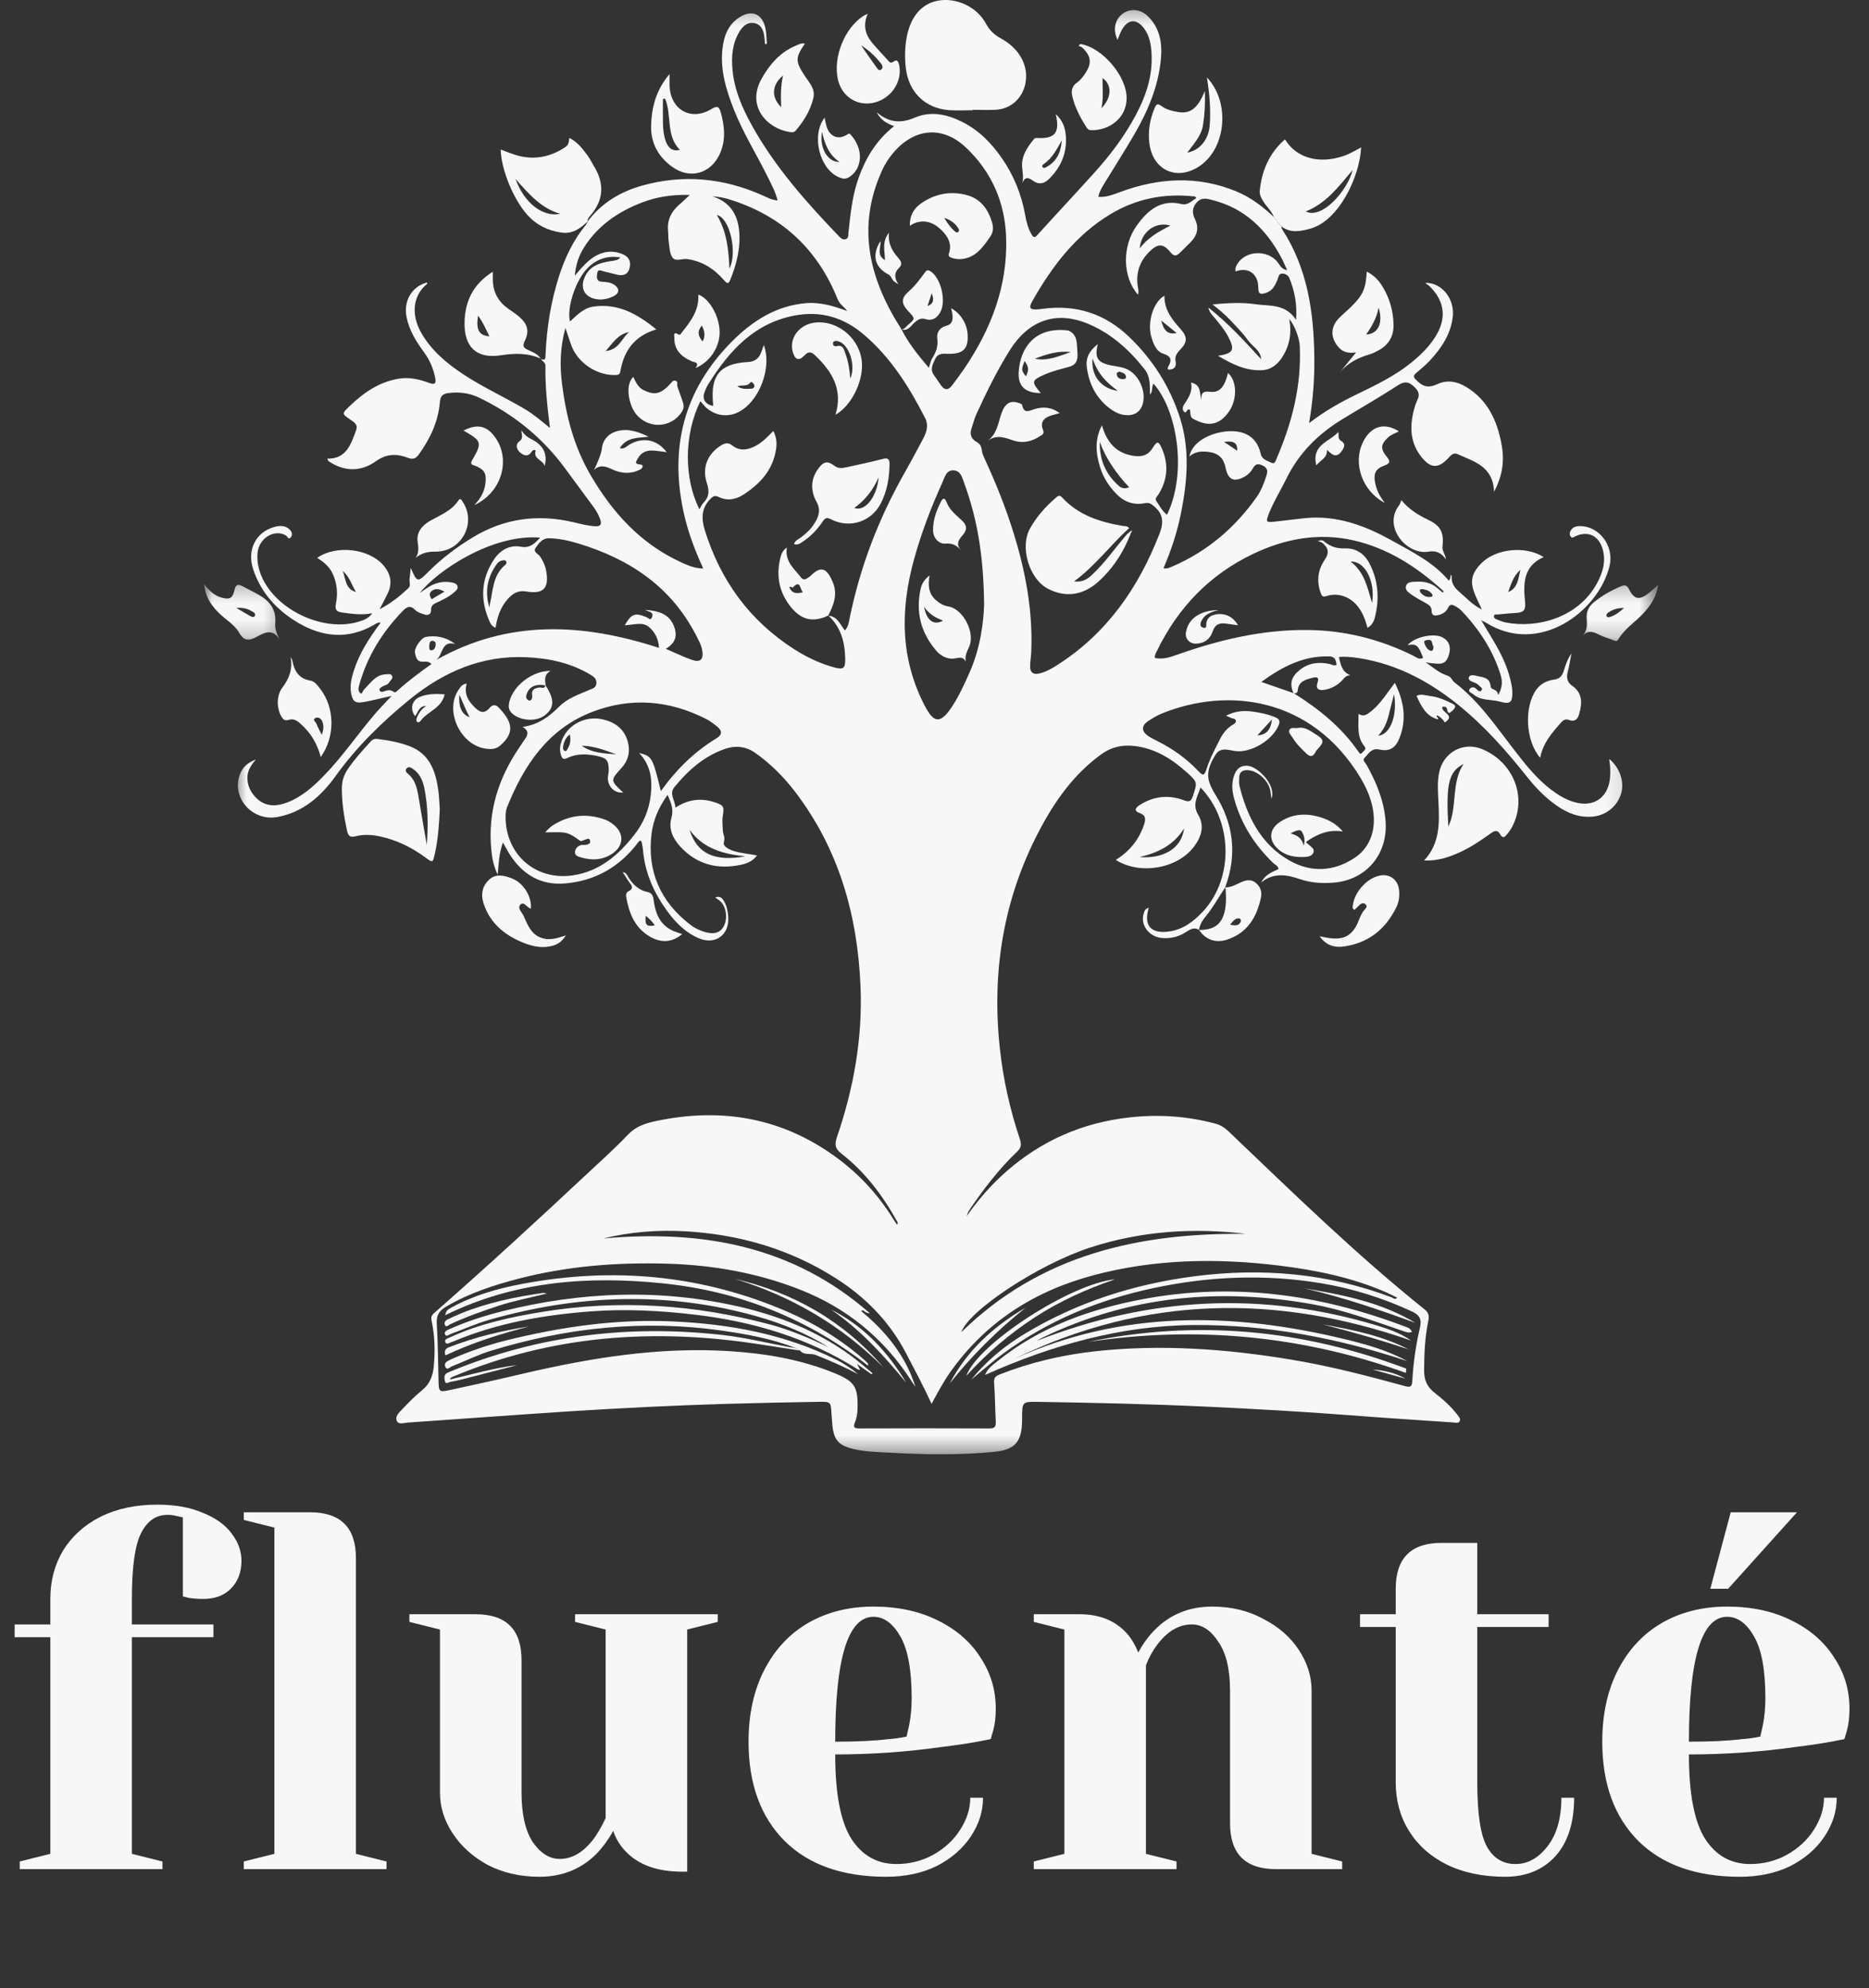 <svg width="110" height="117" viewBox="0 0 110 117" fill="none" xmlns="http://www.w3.org/2000/svg">
<rect x="0" y="0" width="110" height="117" fill="#333333" stroke="none"/>
<path d="M57.246 6.487C56.775 6.487 56.301 6.52 55.834 6.481C54.44 6.366 53.477 5.421 53.312 4.008C53.242 3.409 53.252 2.805 53.361 2.208C53.582 0.994 54.232 0.223 55.194 0.041C56.272 -0.16 57.483 0.387 58.026 1.389C58.242 1.791 58.52 2.05 58.911 2.263C60.029 2.872 60.566 3.911 60.344 4.945C60.159 5.805 59.479 6.414 58.613 6.459C58.158 6.483 57.701 6.463 57.246 6.463V6.489V6.487Z" fill="#F7F7F7"/>
<path d="M25.884 47.614C25.841 48.535 25.785 49.399 25.592 50.245C25.472 50.783 25.468 50.783 25.042 50.468C24.233 49.871 23.352 49.439 22.368 49.225C21.886 49.12 21.399 49.093 20.923 49.217C20.602 49.3 20.489 49.184 20.425 48.889C20.248 48.073 20.12 47.253 20.12 46.411C20.12 45.992 20.227 45.62 20.458 45.28C20.865 44.679 21.349 44.146 21.839 43.616C21.965 43.48 22.094 43.472 22.249 43.492C22.897 43.576 23.541 43.691 24.153 43.934C25.283 44.385 25.631 45.369 25.791 46.468C25.847 46.863 25.857 47.269 25.884 47.614ZM25.12 49.727C25.201 48.608 25.196 47.502 24.98 46.407C24.883 45.922 24.694 45.499 24.264 45.225C24.159 45.156 24.04 45.104 23.935 45.217C23.813 45.347 23.922 45.46 24.005 45.531C24.439 45.891 24.552 46.393 24.636 46.919C24.787 47.855 24.958 48.79 25.12 49.727Z" fill="#F7F7F7"/>
<path d="M83.82 50.64C84.771 49.605 84.717 48.397 84.659 47.181C84.631 46.596 84.581 46.008 84.709 45.424C84.968 44.262 86.133 43.638 87.218 44.082C89.108 44.857 89.913 46.976 88.974 48.703C88.91 48.824 88.83 48.941 88.74 49.043C88.599 49.211 88.48 49.433 88.268 49.065C88.085 48.751 87.825 48.984 87.642 49.112C87.105 49.494 86.558 49.86 85.961 50.136C85.312 50.435 84.645 50.674 83.82 50.642V50.64ZM85.24 48.648C85.796 47.478 85.388 46.083 86.14 44.958C85.263 45.416 85.098 46.106 85.24 48.648Z" fill="#F7F7F7"/>
<path d="M34.594 13.025C34.156 13.44 33.711 13.786 33.04 13.687C32.252 13.572 31.591 13.256 31.052 12.663C30.228 11.756 29.497 9.993 29.467 8.799C29.743 8.902 30.002 9.007 30.265 9.094C31.28 9.432 32.242 9.297 33.149 8.736C33.436 8.56 33.46 8.507 33.51 8.115C33.967 8.348 34.271 8.73 34.559 9.119C34.714 9.327 34.827 9.566 34.963 9.789C35.554 10.766 35.55 11.704 34.809 12.61C34.71 12.732 34.57 12.851 34.578 13.043L34.596 13.025H34.594ZM32.979 12.582C31.873 12.274 31.151 11.45 30.34 10.532C30.856 11.959 31.949 12.796 32.979 12.582Z" fill="#F7F7F7"/>
<path d="M75.412 13.321C75.266 13.139 75.122 12.957 74.976 12.776C74.83 12.396 74.509 12.135 74.311 11.787C74.208 11.608 74.126 11.44 74.145 11.228C74.258 10.026 74.713 9.001 75.627 8.202C76.3 9.307 77.628 9.673 79.085 9.177C79.445 9.056 79.764 8.854 80.11 8.675C80.019 10.445 78.776 13.011 77.107 13.46C76.526 13.616 75.946 13.734 75.412 13.321ZM76.853 12.442C77.794 12.938 79.324 11.206 79.608 10.005C78.778 10.993 78.043 11.977 76.853 12.442Z" fill="#F7F7F7"/>
<path d="M39.404 4.36C39.404 4.648 39.403 4.814 39.404 4.982C39.422 6.431 40.641 7.161 41.863 6.421C42.215 6.208 42.325 6.265 42.427 6.637C42.654 7.463 42.724 8.279 42.355 9.078C41.82 10.23 40.599 10.562 39.574 9.827C38.753 9.238 38.294 8.433 38.321 7.39C38.35 6.303 38.613 5.295 39.404 4.36ZM39.148 5.815C39.105 5.817 39.06 5.818 39.016 5.82C39.016 6.287 39.01 6.751 39.017 7.218C39.023 7.572 39.053 7.927 39.167 8.265C39.325 8.742 39.601 8.918 40.017 8.821C39.177 7.987 39.55 6.781 39.148 5.815Z" fill="#F7F7F7"/>
<path d="M70.911 5.35C70.94 6.109 70.903 6.74 70.802 7.366C70.701 8.001 70.267 8.455 69.878 8.981C70.613 8.854 71.132 8.21 71.197 7.388C71.27 6.445 71.183 5.508 71.033 4.558C72.439 6.036 72.165 8.797 70.529 9.823C69.203 10.653 67.828 9.985 67.644 8.414C67.56 7.708 67.677 7.028 67.949 6.374C68.04 6.157 68.106 6.046 68.355 6.238C68.635 6.451 68.987 6.532 69.335 6.593C70.043 6.716 70.504 6.38 70.911 5.35Z" fill="#F7F7F7"/>
<path d="M31.841 21.112C31.076 20.766 30.3 20.782 29.482 20.909C28.049 21.13 27.308 20.43 27.341 18.958C27.37 17.707 27.86 16.707 29.007 15.991C29.007 16.236 29 16.4 29.009 16.562C29.044 17.26 29.367 17.792 29.931 18.181C30.159 18.337 30.388 18.491 30.592 18.673C31.067 19.102 31.16 19.497 30.88 20.078C30.744 20.361 30.804 20.462 31.063 20.588C31.341 20.723 31.656 20.826 31.831 21.12L31.841 21.112ZM28.803 19.794C28.591 19.361 28.426 18.958 28.136 18.58C28.004 19.407 28.187 19.742 28.803 19.794Z" fill="#F7F7F7"/>
<path d="M51.071 0.808C50.729 1.61 50.999 2.165 51.46 2.671C51.717 2.954 51.971 3.241 52.232 3.521C52.339 3.638 52.405 3.774 52.627 3.604C52.818 3.456 52.897 3.695 52.928 3.865C53.109 4.871 52.388 5.869 51.347 6.061C50.385 6.239 49.521 5.642 49.309 4.65C49.033 3.347 49.698 1.685 50.793 0.95C50.842 0.916 50.896 0.895 51.071 0.808ZM50.686 2.677C50.982 3.104 51.271 3.533 51.577 3.952C51.637 4.035 51.724 4.201 51.861 4.096C51.991 3.996 51.938 3.84 51.845 3.725C51.514 3.318 51.141 2.954 50.686 2.677Z" fill="#F7F7F7"/>
<path d="M47.373 2.569C46.799 3.407 46.797 3.599 47.377 4.483C47.633 4.876 47.997 5.224 47.87 5.767C47.697 6.507 47.309 7.125 46.828 7.69C46.737 7.797 46.622 7.789 46.494 7.771C45.204 7.594 43.884 6.293 44.835 4.611C45.313 3.763 45.935 3.062 46.849 2.682C47.013 2.613 47.176 2.514 47.373 2.569ZM46.085 4.445C45.414 5.004 45.379 5.714 45.976 6.309C45.953 5.688 45.939 5.097 46.085 4.445Z" fill="#F7F7F7"/>
<path d="M80.439 15.983C80.881 16.203 81.163 16.521 81.384 16.891C81.789 17.561 81.997 18.294 82.016 19.086C82.036 19.796 81.729 20.3 81.122 20.626C80.949 20.721 80.768 20.81 80.579 20.865C79.918 21.055 79.335 21.359 78.866 21.901C79.16 21.539 79.453 21.18 79.813 20.739C79.366 20.806 79.035 20.731 78.775 20.428C78.302 19.881 78.294 19.256 78.796 18.733C79.041 18.48 79.317 18.258 79.566 18.009C80.216 17.365 80.393 16.96 80.439 15.983ZM81.137 18.106C81.036 18.687 80.754 19.189 80.406 19.683C81.11 19.664 81.418 19 81.137 18.106Z" fill="#F7F7F7"/>
<path d="M63.584 2.589C64.877 2.789 66.33 4.493 66.308 5.803C66.291 6.938 65.303 7.687 64.208 7.663C64.084 7.659 64.014 7.598 63.951 7.501C63.584 6.928 63.265 6.333 63.109 5.663C63.033 5.337 63.092 5.068 63.393 4.854C63.588 4.718 63.747 4.512 63.88 4.309C64.276 3.706 64.218 3.289 63.693 2.799C63.638 2.747 63.553 2.734 63.481 2.702C63.516 2.664 63.551 2.627 63.584 2.589ZM64.827 6.364C65.439 5.752 65.451 4.975 64.891 4.597C64.881 5.173 64.955 5.742 64.827 6.364Z" fill="#F7F7F7"/>
<path d="M77.564 31.844C77.813 31.747 77.881 31.822 77.945 31.876C78.299 32.168 78.682 32.291 79.156 32.273C79.818 32.249 80.319 32.599 80.621 33.198C81.126 34.204 81.193 35.261 80.916 36.346C80.854 36.588 80.739 36.801 80.485 36.949C80.364 36.493 80.205 36.07 79.925 35.704C79.479 35.125 78.756 34.854 78.067 35.082C77.801 35.17 77.776 35.014 77.721 34.866C77.476 34.194 77.573 33.526 77.955 32.965C78.264 32.512 78.176 32.228 77.807 31.933C77.76 31.898 77.692 31.89 77.564 31.844ZM80.753 35.487C80.957 34.246 80.354 33.008 79.493 33.05C80.325 33.69 80.485 34.609 80.753 35.487Z" fill="#F7F7F7"/>
<path d="M90.647 44.599C89.773 43.584 89.694 41.589 90.423 40.583C90.689 40.22 91.061 40.052 91.473 39.994C91.8 39.949 91.942 39.775 92.035 39.484C92.136 39.164 92.23 38.836 92.486 38.455C92.401 38.891 92.356 39.223 92.269 39.546C92.179 39.886 92.237 40.154 92.527 40.356C93.144 40.781 93.124 41.366 92.947 42.004C92.858 42.328 92.685 42.5 92.354 42.374C92.113 42.281 91.977 42.406 91.843 42.558C91.325 43.149 90.808 43.74 90.647 44.599Z" fill="#F7F7F7"/>
<path d="M31.248 53.474C31.017 53.436 30.842 53.025 30.636 53.23C30.422 53.444 30.729 53.697 30.826 53.92C31.087 54.511 31.324 55.122 32.082 55.25C32.477 55.316 32.827 55.205 33.302 55.051C33.074 55.416 32.829 55.575 32.526 55.657C31.806 55.855 31.135 55.646 30.497 55.349C29.525 54.895 28.778 54.195 28.448 53.124C28.29 52.614 28.391 52.138 28.788 51.768C29.185 51.402 29.648 51.521 30.077 51.675C30.793 51.93 31.299 52.734 31.248 53.474Z" fill="#F7F7F7"/>
<path d="M17.102 38.667C17.135 38.735 17.188 38.796 17.201 38.867C17.318 39.482 17.584 39.938 18.263 40.053C18.52 40.096 18.689 40.336 18.85 40.545C19.712 41.666 19.733 43.352 18.876 44.555C18.685 43.8 18.316 43.178 17.769 42.668C17.544 42.456 17.318 42.253 16.966 42.371C16.84 42.413 16.709 42.389 16.61 42.245C16.279 41.765 16.242 40.962 16.616 40.47C17.022 39.934 17.236 39.379 17.102 38.667ZM18.934 43.243C19.053 42.937 19.068 42.684 18.953 42.431C18.878 42.267 18.712 42.188 18.576 42.251C18.356 42.354 18.58 42.478 18.619 42.581C18.701 42.794 18.813 42.994 18.934 43.243Z" fill="#F7F7F7"/>
<path d="M77.668 55.102C77.888 55.143 78.049 55.181 78.21 55.203C79.136 55.339 79.64 55.031 79.978 54.145C80.06 53.934 80.157 53.714 80.301 53.548C80.408 53.428 80.497 53.345 80.367 53.218C80.245 53.1 80.112 53.169 80.003 53.27C79.906 53.361 79.811 53.455 79.718 53.548C79.564 53.469 79.614 53.349 79.626 53.256C79.718 52.503 80.439 51.702 81.168 51.536C81.783 51.396 82.284 51.761 82.345 52.4C82.376 52.742 82.337 53.078 82.183 53.392C81.542 54.7 80.523 55.501 79.091 55.703C78.551 55.778 78.047 55.647 77.668 55.102Z" fill="#F7F7F7"/>
<mask id="mask0_2028_407" style="mask-type:luminance" maskUnits="userSpaceOnUse" x="92" y="34" width="6" height="4">
<path d="M92.889 34.246H97.504V37.788H92.889V34.246Z" fill="white"/>
</mask>
<g mask="url(#mask0_2028_407)">
<path d="M97.592 34.42C97.509 35.086 97.157 35.63 96.7 36.118C96.217 36.628 95.605 37.009 95.241 37.636C95.165 37.768 95.08 37.728 94.973 37.687C94.677 37.566 94.366 37.48 94.084 37.337C93.751 37.167 93.448 37.078 93.141 37.426C93.425 37.102 93.409 36.744 93.38 36.377C93.353 36.015 93.497 35.709 93.767 35.479C94.249 35.07 94.794 34.764 95.37 34.519C95.55 34.44 95.729 34.386 95.862 34.653C96.177 35.284 96.476 35.343 97.03 34.91C97.221 34.762 97.396 34.592 97.592 34.42ZM95.582 35.782C95.181 35.776 94.907 35.877 94.654 36.05C94.582 36.102 94.506 36.173 94.57 36.274C94.619 36.349 94.701 36.329 94.772 36.306C95.058 36.205 95.303 36.041 95.582 35.782Z" fill="#F7F7F7"/>
</g>
<mask id="mask1_2028_407" style="mask-type:luminance" maskUnits="userSpaceOnUse" x="12" y="34" width="5" height="4">
<path d="M12 34.246H16.72V37.788H12V34.246Z" fill="white"/>
</mask>
<g mask="url(#mask1_2028_407)">
<path d="M16.449 37.62C16.023 36.958 15.541 37.244 15.088 37.487C14.66 37.717 14.37 37.746 14.078 37.24C13.789 36.736 13.24 36.446 12.836 36.029C12.328 35.505 12.073 35.031 12.013 34.378C12.316 34.77 12.614 35.048 13.026 35.165C13.497 35.299 13.687 35.226 13.796 34.74C13.874 34.388 14.012 34.355 14.286 34.507C14.621 34.689 14.965 34.849 15.294 35.042C15.902 35.402 16.27 35.918 16.2 36.669C16.169 37.005 16.287 37.294 16.449 37.618V37.62ZM13.911 35.776C14.245 35.973 14.475 36.116 14.708 36.244C14.798 36.294 14.93 36.369 14.994 36.252C15.076 36.106 14.926 36.037 14.829 35.977C14.592 35.831 14.335 35.752 13.911 35.776Z" fill="#F7F7F7"/>
</g>
<path d="M27.467 40.23C27.308 40.792 27.518 41.191 27.868 41.553C28.171 41.867 28.457 42.096 28.832 41.644C28.964 41.483 29.167 41.452 29.318 41.608C30.116 42.418 30.365 43.094 29.423 43.889C29.174 44.098 28.902 44.102 28.608 44.063C27.088 43.867 26.137 41.81 27 40.58C27.101 40.434 27.193 40.26 27.467 40.23ZM27.636 42.207C27.42 41.796 27.249 41.369 27.039 40.883C26.971 41.586 27.179 42.055 27.636 42.207Z" fill="#F7F7F7"/>
<path d="M72.106 52.219C72.46 52.241 72.748 52.049 73.049 51.917C73.366 51.778 73.662 51.731 73.94 51.982C74.201 52.219 74.284 52.508 74.206 52.858C73.946 54.032 73.372 54.941 72.18 55.31C71.523 55.514 70.926 55.281 70.566 54.719L70.558 54.729C71.484 54.737 71.953 54.375 72.108 53.492C72.182 53.069 72.159 52.636 72.122 52.207L72.106 52.219ZM72.394 54.419C72.672 54.474 72.882 54.504 73.008 54.277C73.051 54.197 73.036 54.065 72.933 54.051C72.692 54.018 72.581 54.217 72.394 54.419Z" fill="#F7F7F7"/>
<path d="M79.03 48.937C78.213 48.797 77.531 49.083 76.883 49.534C76.86 49.625 76.961 49.636 77.006 49.688C77.132 49.832 77.383 49.929 77.307 50.158C77.233 50.388 76.98 50.425 76.772 50.435C76.216 50.457 75.679 50.374 75.236 49.984C74.662 49.48 74.672 48.826 75.3 48.395C76.055 47.875 76.889 47.838 77.745 48.107C78.237 48.263 78.676 48.506 79.032 48.937H79.03ZM76.73 49.773C76.823 49.449 76.772 49.152 76.588 48.901C76.517 48.806 76.222 48.887 75.957 49.053C76.364 49.146 76.64 49.354 76.73 49.773Z" fill="#F7F7F7"/>
<path d="M24.466 32.832C24.668 32.522 24.629 32.219 24.578 31.861C24.503 31.318 24.862 30.905 25.325 30.644C25.918 30.31 26.57 30.067 26.974 29.46C27.099 29.272 27.165 29.43 27.231 29.529C28.011 30.689 27.284 32.276 25.891 32.45C25.77 32.466 25.65 32.466 25.527 32.466C25.111 32.466 24.757 32.589 24.464 32.832H24.466Z" fill="#F7F7F7"/>
<path d="M82.48 29.436C82.92 29.971 83.455 30.303 84.036 30.582C84.806 30.951 84.987 31.323 84.898 32.181C84.872 32.41 85.047 32.578 85.102 32.918C84.8 32.493 84.472 32.398 84.087 32.465C82.788 32.689 81.376 30.999 82.337 29.748C82.397 29.669 82.424 29.564 82.48 29.436Z" fill="#F7F7F7"/>
<path d="M62.136 6.712C62.551 7.099 62.693 7.516 62.73 7.993C62.807 9.005 62.444 9.833 61.746 10.528C61.466 10.805 61.154 10.892 60.804 10.643C60.579 10.479 60.343 10.337 60.166 10.78C60.25 10.43 60.184 10.151 60.159 9.864C60.098 9.198 60.445 8.686 60.839 8.202C60.886 8.143 60.925 8.115 61.02 8.121C62.09 8.18 62.393 7.827 62.136 6.712ZM62.49 8.258C62.203 8.779 61.928 9.323 61.405 9.669C61.351 9.706 61.32 9.775 61.357 9.827C61.427 9.924 61.512 9.872 61.594 9.827C62.197 9.499 62.446 8.951 62.49 8.258Z" fill="#F7F7F7"/>
<path d="M32.104 40.326C32.649 41.164 32.635 41.662 32.06 42.101C31.54 42.498 30.584 42.423 30.115 41.961C29.926 41.773 29.916 41.569 29.971 41.326C30.189 40.365 31.317 39.474 32.4 39.482C32.007 39.709 32.071 40.028 32.118 40.342C31.55 40.225 31.146 40.407 31.004 40.834C30.963 40.954 30.932 41.075 31.043 41.17C31.081 41.206 31.157 41.247 31.194 41.229C31.325 41.17 31.334 41.033 31.317 40.915C31.268 40.573 31.474 40.502 31.739 40.46C31.865 40.441 32.058 40.577 32.104 40.326Z" fill="#F7F7F7"/>
<path d="M27.28 25.34C28.097 24.917 28.672 25.055 29.168 25.773C30.078 27.091 29.505 29.006 27.914 29.724C28.305 29.319 28.52 28.912 28.573 28.421C28.633 27.854 28.52 27.655 27.995 27.419C27.869 27.364 27.626 27.37 27.784 27.093C28.39 26.038 28.365 25.961 27.28 25.34Z" fill="#F7F7F7"/>
<path d="M48.531 6.925C48.57 7.103 48.597 7.265 48.642 7.421C48.823 8.046 49.336 8.259 49.871 7.915C49.968 7.852 49.976 7.831 50.06 7.919C50.851 8.777 50.744 9.908 50.017 10.4C49.772 10.566 49.599 10.522 49.396 10.441C48.233 9.969 47.73 7.965 48.531 6.925ZM48.376 7.759C48.22 8.7 48.698 9.546 49.412 9.534C48.757 9.091 48.539 8.445 48.376 7.759Z" fill="#F7F7F7"/>
<path d="M40.151 54.973C39.49 55.516 38.842 55.479 38.203 55.093C37.364 54.585 37.03 53.753 36.861 52.828C36.835 52.69 36.847 52.522 36.983 52.457C37.345 52.277 37.162 52.095 37.016 51.893C36.892 51.723 36.787 51.54 36.651 51.326C36.876 51.354 36.913 51.516 36.981 51.627C37.25 52.063 37.6 52.389 38.105 52.496C38.479 52.573 38.451 52.886 38.494 53.142C38.619 53.888 38.928 54.489 39.647 54.797C39.797 54.86 39.955 54.904 40.151 54.973ZM38.004 53.89C37.952 54.441 38.049 54.542 38.529 54.465C38.413 54.236 38.228 54.091 38.004 53.89Z" fill="#F7F7F7"/>
<path d="M81.505 29.599C80.155 28.892 79.611 27.251 80.221 26.012C80.678 25.085 81.47 24.834 82.327 25.385C82.106 25.508 81.88 25.573 81.705 25.735C81.281 26.125 81.225 26.391 81.588 26.844C81.812 27.121 81.874 27.253 81.466 27.403C80.935 27.597 80.82 27.899 80.945 28.468C81.028 28.852 81.192 29.198 81.505 29.601V29.599Z" fill="#F7F7F7"/>
<path d="M71.706 35.902C71.24 36.029 70.903 36.161 70.722 36.519C70.644 36.673 70.584 36.871 70.812 36.94C71.049 37.011 70.981 36.78 70.999 36.669C71.055 36.337 71.277 36.209 71.566 36.159C72.101 36.068 72.566 36.284 72.864 36.798C72.601 36.76 72.375 36.727 72.148 36.699C71.78 36.651 71.512 36.74 71.376 37.151C71.255 37.511 71.01 37.782 70.604 37.857C70.347 37.904 70.112 37.891 69.931 37.693C69.727 37.47 69.779 37.199 69.867 36.952C70.094 36.307 70.75 35.918 71.706 35.902Z" fill="#F7F7F7"/>
<path d="M76.4 42.837C76.822 42.766 77.125 43.025 77.446 43.221C77.928 43.515 77.944 43.663 77.57 44.063C77.518 44.118 77.463 44.177 77.43 44.245C77.281 44.559 77.094 44.557 76.867 44.33C76.585 44.049 76.289 43.778 76.087 43.428C75.999 43.274 75.795 43.122 75.898 42.94C75.995 42.77 76.233 42.879 76.4 42.837Z" fill="#F7F7F7"/>
<path d="M84.891 41.6C84.806 41.944 85.696 42.081 85.037 42.516C84.922 42.338 84.776 42.191 84.576 42.093C84.487 42.215 84.706 42.219 84.627 42.336C83.938 42.154 83.652 41.575 83.37 40.958C83.621 40.81 83.894 40.928 84.164 40.96C84.638 41.017 85.068 41.203 85.488 41.417C85.578 41.462 85.702 41.533 85.617 41.66C85.545 41.772 85.443 41.887 85.329 41.942C85.23 41.992 85.187 41.865 85.173 41.774C85.146 41.581 85.029 41.579 84.891 41.6Z" fill="#F7F7F7"/>
<path d="M26.17 40.861C25.995 41.681 25.178 41.855 24.756 42.42C24.707 42.486 24.637 42.535 24.563 42.49C24.491 42.446 24.493 42.361 24.52 42.282C24.625 41.978 24.802 41.729 25.081 41.549C24.664 41.535 24.614 41.915 24.429 42.146C24.114 41.717 24.233 41.211 24.719 41.009C25.201 40.81 25.709 40.835 26.17 40.861Z" fill="#F7F7F7"/>
<path d="M77.474 27.389C77.167 26.16 78.264 26 78.76 25.429C78.832 25.579 78.695 25.806 78.917 25.937C79.251 26.134 79.098 26.369 78.933 26.591C78.752 26.832 78.542 26.862 78.308 26.66C78.242 26.603 78.172 26.545 78.093 26.478C78.137 26.956 77.729 27.055 77.474 27.389Z" fill="#F7F7F7"/>
<path d="M30.691 25.312C30.825 25.565 31.023 25.717 31.28 25.848C31.984 26.203 32.237 26.713 32.058 27.419C31.937 27.041 31.362 27.032 31.531 26.512C31.404 26.437 31.328 26.52 31.27 26.609C31.062 26.925 30.784 26.779 30.615 26.634C30.428 26.472 30.29 26.182 30.578 25.962C30.833 25.769 30.675 25.547 30.691 25.312Z" fill="#F7F7F7"/>
<path d="M83.061 78.899C75.119 76.124 67.328 76.254 59.707 79.966C66.023 77.102 72.526 77.217 79.115 78.804C80.383 79.11 81.645 79.46 82.816 80.1C78.74 78.748 74.592 77.952 70.288 77.98C65.957 78.007 61.91 79.165 57.976 80.915C58.128 80.533 58.419 80.337 58.686 80.122C61.204 78.088 64.139 77.047 67.252 76.458C72.511 75.466 77.608 76.157 82.585 78.029C82.771 78.1 82.997 78.132 83.106 78.391C82.89 78.46 82.728 78.383 82.561 78.327C80.832 77.74 79.123 77.1 77.318 76.77C71.809 75.768 66.478 76.258 61.377 78.711C61.259 78.766 61.146 78.831 61.035 78.904C67.606 76.325 74.273 75.968 81.04 78.007C81.742 78.219 82.437 78.464 83.061 78.899Z" fill="#F7F7F7"/>
<path d="M51.297 80.881C51.044 80.701 50.789 80.519 50.439 80.268C50.536 80.456 50.573 80.525 50.624 80.62C50.556 80.604 50.507 80.606 50.474 80.584C47.541 78.724 44.313 77.774 40.906 77.371C38.847 77.127 36.783 77.019 34.71 77.181C31.968 77.396 29.28 77.857 26.721 78.93C26.68 78.948 26.638 78.966 26.593 78.977C26.461 79.013 26.276 79.175 26.206 78.979C26.146 78.807 26.375 78.756 26.507 78.695C28.227 77.902 30.055 77.511 31.904 77.207C36.435 76.465 40.91 76.768 45.336 77.952C46.522 78.268 47.648 78.756 48.761 79.28C47.446 78.467 46.036 77.888 44.56 77.473C39.29 75.983 34.035 76.181 28.802 77.671C28.03 77.892 27.289 78.226 26.531 78.503C26.418 78.543 26.268 78.707 26.19 78.521C26.124 78.371 26.305 78.288 26.426 78.232C27.443 77.776 28.501 77.434 29.58 77.165C34.216 76.011 38.87 75.829 43.547 76.908C45.881 77.448 48.072 78.327 50.031 79.75C50.486 80.08 50.91 80.456 51.347 80.811C51.33 80.833 51.314 80.857 51.297 80.881Z" fill="#F7F7F7"/>
<path d="M51.092 80.373C47.51 77.588 43.486 75.989 39.04 75.53C34.624 75.074 30.297 75.388 26.194 77.406C26.293 77.098 26.295 77.1 26.621 76.922C27.922 76.214 29.328 75.821 30.768 75.552C36.125 74.548 41.339 75.026 46.368 77.208C47.998 77.916 49.509 78.839 50.856 80.021C50.938 80.092 51.012 80.171 51.084 80.25C51.098 80.264 51.088 80.299 51.092 80.373Z" fill="#F7F7F7"/>
<path d="M46.829 79.333C45.435 78.789 43.973 78.522 42.506 78.311C37.897 77.651 33.38 78.125 28.938 79.479C28.137 79.722 27.384 80.1 26.606 80.406C26.484 80.453 26.32 80.661 26.217 80.459C26.105 80.236 26.287 80.113 26.492 80.022C27.551 79.552 28.642 79.171 29.767 78.89C32.985 78.09 36.244 77.617 39.566 77.765C42.901 77.914 46.147 78.499 49.179 79.999C49.655 80.236 50.1 80.525 50.511 80.876C49.696 80.445 48.858 80.076 48.002 79.74C47.699 79.619 47.329 79.785 47.088 79.483C47.002 79.433 46.915 79.382 46.829 79.333Z" fill="#F7F7F7"/>
<path d="M46.828 79.333C46.913 79.382 47.001 79.433 47.086 79.483C46.266 79.356 45.443 79.228 44.622 79.102C38.456 78.153 32.431 78.584 26.618 81.036C26.564 81.06 26.511 81.09 26.474 81.185C27.12 81.028 27.764 80.868 28.409 80.716C29.073 80.562 29.739 80.416 30.424 80.345C29.358 80.619 28.291 80.898 27.223 81.171C26.988 81.23 26.748 81.285 26.509 81.327C26.398 81.345 26.231 81.501 26.183 81.27C26.15 81.114 26.116 80.92 26.299 80.809C26.375 80.762 26.463 80.732 26.548 80.697C31.676 78.59 36.993 77.949 42.475 78.56C43.809 78.706 45.109 79.026 46.423 79.271C46.557 79.295 46.694 79.313 46.828 79.333Z" fill="#F7F7F7"/>
<path d="M64.036 78.973C70.432 77.643 76.672 78.242 82.767 80.546C82.759 80.632 82.754 80.715 82.746 80.799C76.649 78.598 70.414 78.017 64.036 78.973Z" fill="#F7F7F7"/>
<path d="M65.622 75.291C63.953 75.858 62.364 76.574 60.885 77.54C59.418 78.495 58.098 79.62 56.873 80.969C57.545 79.082 63.053 75.526 65.622 75.291Z" fill="#F7F7F7"/>
<path d="M52.001 80.475C49.51 77.999 46.581 76.281 43.248 75.263C46.702 76.068 49.652 77.75 52.001 80.475Z" fill="#F7F7F7"/>
<path d="M76.796 75.826C79.056 76.205 81.3 76.644 83.311 77.858C81.172 77.075 79.017 76.341 76.796 75.826Z" fill="#F7F7F7"/>
<path d="M32.195 76.123C31.172 76.38 30.236 76.552 29.332 76.85C28.366 77.17 27.405 77.508 26.481 77.943C26.386 77.989 26.265 78.145 26.182 77.971C26.116 77.83 26.219 77.706 26.359 77.641C26.621 77.52 26.882 77.396 27.148 77.287C28.696 76.662 30.312 76.326 31.953 76.091C31.996 76.085 32.041 76.101 32.195 76.123Z" fill="#F7F7F7"/>
<path d="M55.897 81.418C56.928 79.466 58.483 78.05 60.358 76.963C58.707 78.282 57.212 79.758 55.897 81.418Z" fill="#F7F7F7"/>
<path d="M48.899 77.062C50.82 78.023 52.236 79.537 53.339 81.381C52.02 79.772 50.627 78.244 48.899 77.062Z" fill="#F7F7F7"/>
<path d="M31.146 78.064C29.46 78.494 27.803 79.018 26.212 79.767C26.14 79.528 26.199 79.376 26.405 79.295C27.935 78.692 29.524 78.314 31.148 78.064H31.146Z" fill="#F7F7F7"/>
<path d="M77.842 77.939C79.581 78.26 81.317 78.588 82.912 79.418C81.241 78.855 79.548 78.382 77.842 77.939Z" fill="#F7F7F7"/>
<path d="M80.786 80.598C81.469 80.642 82.122 80.798 82.727 81.14C82.079 80.958 81.432 80.778 80.786 80.598Z" fill="#F7F7F7"/>
<path d="M46.728 32.021C46.81 31.791 46.997 31.732 47.137 31.629C47.45 31.4 47.724 31.135 47.932 30.807C48.185 30.404 48.325 30.023 48.055 29.53C47.687 28.86 47.705 28.161 48.197 27.532C48.502 27.139 48.724 27.119 49.115 27.416C49.352 27.597 49.607 27.546 49.859 27.491C50.558 27.338 51.258 27.192 51.948 27.01C52.267 26.925 52.356 27.018 52.353 27.327C52.343 28.127 52.209 28.9 51.847 29.611C51.293 30.704 50.013 31.127 48.914 30.564C48.656 30.43 48.562 30.481 48.419 30.693C48.115 31.141 47.753 31.538 47.302 31.837C47.145 31.942 46.995 32.102 46.728 32.021ZM50.28 29.892C50.908 30.139 51.614 29.244 51.711 28.093C51.376 28.86 50.917 29.436 50.28 29.892Z" fill="#F7F7F7"/>
<path d="M49.172 24.409C49.624 22.937 48.978 21.875 47.994 20.933C47.772 20.719 47.597 20.646 47.348 20.915C47.027 21.263 46.79 21.18 46.658 20.713C46.423 19.877 47.07 19.055 48.027 18.978C49.398 18.865 50.676 20.014 50.732 21.409C50.779 22.528 50.077 23.901 49.172 24.409ZM50.042 22.275C50.343 21.638 50.075 20.545 49.538 20.178C49.454 20.12 49.347 20.083 49.246 20.069C49.163 20.057 49.048 20.075 49.026 20.181C48.997 20.326 49.124 20.399 49.219 20.375C49.643 20.267 49.676 20.591 49.773 20.859C49.937 21.31 50.003 21.779 50.042 22.275Z" fill="#F7F7F7"/>
<path d="M48.748 36.224C47.906 36.628 47.22 36.511 46.615 35.806C45.888 34.958 45.658 33.963 45.919 32.867C45.975 32.631 46.055 32.39 46.311 32.224C46.175 33.04 46.751 33.479 47.159 34.001C47.261 34.129 47.397 34.118 47.525 34.021C47.587 33.975 47.657 33.94 47.712 33.886C48.347 33.25 48.69 33.467 49.028 34.301C49.304 34.987 49.061 35.628 48.738 36.238C48.738 36.236 48.748 36.224 48.748 36.224ZM47.258 34.853C47.08 34.722 47.132 34.064 46.661 34.576C46.624 34.616 46.549 34.471 46.457 34.556C46.607 34.944 46.908 34.95 47.258 34.853Z" fill="#F7F7F7"/>
<path d="M40.943 21.658C41.179 21.302 40.871 21.332 40.72 21.265C40.018 20.962 39.675 20.523 39.691 19.899C39.693 19.774 39.594 19.478 39.926 19.681C40.037 19.751 40.082 19.624 40.132 19.559C40.654 18.911 41.155 18.253 41.099 17.339C41.733 17.551 42.32 18.569 42.353 19.482C42.386 20.381 41.815 21.29 40.943 21.658ZM41.355 20.095C41.532 19.749 41.466 19.47 41.305 19.158C41.023 19.506 41.079 19.784 41.355 20.095Z" fill="#F7F7F7"/>
<path d="M37.27 22.177C37.431 22.513 37.569 22.818 37.904 22.974C38.534 23.268 38.87 23.199 39.438 22.604C39.533 22.505 39.597 22.359 39.763 22.41C39.928 22.464 39.827 22.624 39.864 22.731C39.967 23.035 40.076 23.339 40.183 23.644C40.253 23.841 40.261 24.025 40.14 24.217C39.51 25.223 38.112 25.272 37.396 24.318C37.034 23.835 36.756 22.697 37.27 22.177Z" fill="#F7F7F7"/>
<path d="M34.944 27.672C35.068 27.48 35.395 26.695 35.416 26.444C35.467 25.889 35.801 25.513 36.334 25.371C36.995 25.197 37.581 25.419 38.174 25.703C37.559 25.78 36.896 25.705 36.478 26.371C36.733 26.454 36.863 26.274 37.017 26.181C37.828 25.697 38.654 25.847 39.239 26.61C38.94 26.575 38.664 26.523 38.386 26.514C38.028 26.5 37.736 26.638 37.546 26.97C37.448 27.14 37.312 27.302 37.653 27.332C37.728 27.338 37.82 27.349 37.82 27.448C37.818 27.551 37.728 27.605 37.649 27.646C37.1 27.917 36.546 27.865 36.017 27.616C35.644 27.441 35.303 27.32 34.944 27.672Z" fill="#F7F7F7"/>
<path d="M70.71 23.546C70.675 23.115 70.815 23.005 71.243 23.058C71.786 23.125 72.091 22.734 72.274 21.949C72.793 22.398 72.84 23.479 72.336 24.212C71.728 25.1 71.02 25.094 70.207 24.637C70.01 24.529 70.084 24.277 70.032 24.119C69.845 23.985 69.843 24.424 69.67 24.21C69.563 24.076 69.616 23.916 69.707 23.779C69.954 23.408 70.207 23.036 70.098 22.518C70.716 22.631 70.586 23.145 70.71 23.546Z" fill="#F7F7F7"/>
<path d="M68.533 17.404C68.521 18.264 69.005 18.825 69.498 19.383C69.881 19.818 69.89 20.126 69.488 20.549C69.285 20.758 69.126 20.95 69.19 21.264C69.256 21.598 69.095 21.753 68.774 21.755C68.702 21.711 68.72 21.644 68.749 21.594C68.974 21.215 68.959 20.974 68.469 20.816C68.045 20.681 67.891 20.246 67.767 19.843C67.51 19.007 67.858 17.776 68.533 17.404ZM68.346 18.865C68.496 19.497 68.757 19.697 69.254 19.6C68.961 19.363 68.683 19.138 68.346 18.865Z" fill="#F7F7F7"/>
<path d="M66.456 31.082C65.362 32.066 64.488 33.275 63.218 34.214C63.771 34.287 64.07 34.023 64.348 33.756C65.027 33.109 65.566 32.337 66.171 31.623C66.299 31.473 66.425 31.319 66.633 31.204C66.546 31.412 66.46 31.619 66.369 31.825C65.964 32.738 65.404 33.538 64.671 34.208C63.765 35.036 62.722 35.191 61.684 34.653C60.575 34.082 60.01 32.204 60.616 31.109C61.003 30.416 61.519 29.832 62.114 29.317C62.242 29.204 62.339 29.087 62.52 29.285C63.485 30.332 64.751 30.726 66.091 30.953C66.204 30.973 66.336 30.935 66.456 31.082Z" fill="#F7F7F7"/>
<path d="M61.255 23.132C60.318 23.136 59.886 22.715 59.958 21.833C60.073 20.404 60.956 19.262 62.756 19.438C62.801 19.442 62.85 19.44 62.891 19.458C63.443 19.701 63.365 20.24 63.41 20.691C63.445 21.053 63.419 21.452 62.947 21.58C62.447 21.717 61.944 21.839 61.467 22.047C60.711 22.379 60.689 22.472 61.255 23.132ZM63.017 20.719C62.272 20.628 61.586 20.847 60.905 21.112C61.66 21.268 62.332 20.954 63.017 20.719ZM60.304 21.244C60.102 21.768 60.102 21.786 60.382 22.149C60.563 21.723 60.559 21.642 60.304 21.244Z" fill="#F7F7F7"/>
<path d="M64.615 20.249C64.407 21.047 64.594 21.338 65.368 21.498C65.65 21.557 65.943 21.583 66.212 21.678C66.993 21.957 67.493 23.002 67.246 23.805C67.106 24.257 66.727 24.488 66.208 24.425C65.931 24.394 65.679 24.289 65.449 24.133C64.576 23.536 64.111 22.676 63.967 21.639C63.888 21.063 64.098 20.656 64.615 20.249ZM64.306 21.091C64.187 22.087 64.808 22.882 65.795 23C65.089 22.506 64.576 21.939 64.306 21.091ZM65.891 21.874C65.817 21.886 65.716 21.911 65.725 22.024C65.745 22.226 65.893 22.305 66.073 22.314C66.165 22.32 66.281 22.291 66.27 22.18C66.252 21.974 66.068 21.939 65.891 21.874Z" fill="#F7F7F7"/>
<path d="M58.123 25.947C58.701 25.52 58.744 24.874 58.948 24.306C59.16 23.724 59.469 23.552 59.944 23.712C60.033 23.741 60.148 23.761 60.166 23.854C60.263 24.364 60.58 24.174 60.86 24.085C61.379 23.921 61.871 23.945 62.369 24.314C62.136 24.382 61.937 24.419 61.752 24.494C61.358 24.654 61.227 24.929 61.389 25.314C61.484 25.546 61.317 25.597 61.21 25.668C60.743 25.979 60.212 26.105 59.687 25.937C59.164 25.769 58.676 25.536 58.123 25.947Z" fill="#F7F7F7"/>
<path d="M53.55 13.289C53.532 12.643 53.818 12.232 54.252 11.941C55.032 11.413 55.895 11.239 56.819 11.459C57.708 11.67 58.167 12.305 58.402 13.143C58.478 13.418 58.445 13.698 58.273 13.941C57.863 14.522 57.465 15.115 56.687 15.234C56.44 15.271 56.2 15.252 55.971 15.157C55.876 15.115 55.798 15.07 55.85 14.916C56.057 14.315 55.747 13.856 55.355 13.491C54.907 13.072 54.363 12.89 53.756 13.168C53.702 13.192 53.653 13.228 53.55 13.289ZM55.574 12.823C55.775 13.165 55.952 13.39 56.163 13.585C56.228 13.645 56.309 13.724 56.397 13.651C56.483 13.578 56.432 13.481 56.381 13.406C56.2 13.139 55.967 12.949 55.574 12.823Z" fill="#F7F7F7"/>
<path d="M53.063 19.396C53.229 19.372 53.314 19.23 53.427 19.135C53.874 18.759 53.872 18.756 53.47 18.329C53.013 17.84 53.025 17.548 53.52 17.115C53.868 16.811 54.137 16.437 54.411 16.068C54.495 15.957 54.553 15.846 54.736 15.949C55.382 16.319 55.722 17.75 55.321 18.408C55.119 18.738 54.845 18.898 54.483 18.783C54.187 18.692 54.02 18.811 53.812 18.995C53.604 19.183 53.433 19.503 53.059 19.39C53.057 19.388 53.063 19.396 53.063 19.396ZM54.837 17.253C54.761 17.487 54.685 17.72 54.59 18.009C55.026 17.848 54.93 17.542 54.837 17.253Z" fill="#F7F7F7"/>
<path d="M51.819 14.188C51.86 14.566 51.564 15.005 52.082 15.305C52.084 14.768 51.883 14.242 52.321 13.696C52.251 14.37 52.533 14.791 52.873 15.187C53.023 15.361 53.14 15.546 52.926 15.748C52.622 16.038 52.622 16.355 52.877 16.73C52.601 16.562 52.597 16.564 52.496 16.4C52.44 16.311 52.403 16.216 52.296 16.159C51.477 15.732 51.296 15.013 51.819 14.188Z" fill="#F7F7F7"/>
<path d="M36.677 46.64C36.144 46.701 35.739 46.258 35.778 45.719C35.788 45.596 35.825 45.476 35.827 45.353C35.829 44.752 35.71 44.608 35.127 44.488C34.536 44.363 33.944 44.339 33.386 44.612C33.169 44.719 33.083 44.646 33.019 44.448C32.881 44.013 33.007 43.626 33.223 43.256C33.635 42.555 34.514 42.165 35.351 42.313C36.274 42.477 36.834 42.991 36.986 43.82C37.083 44.343 36.935 44.802 36.586 45.187C35.916 45.928 35.913 45.925 36.677 46.64ZM34.232 43.889C34.855 44.325 35.568 44.335 36.272 44.393C35.607 44.16 34.952 43.889 34.232 43.889ZM33.538 43.221C33.266 43.434 33.18 43.683 33.139 43.954C33.128 44.045 33.147 44.16 33.237 44.193C33.344 44.233 33.383 44.114 33.423 44.043C33.556 43.812 33.608 43.565 33.538 43.221Z" fill="#F7F7F7"/>
<path d="M32.092 48.986C32.362 48.648 32.64 48.496 32.918 48.358C33.797 47.925 34.706 47.905 35.618 48.239C35.812 48.31 35.999 48.435 36.158 48.573C36.722 49.059 36.709 49.737 36.11 50.184C35.514 50.627 34.842 50.658 34.153 50.447C34 50.399 33.809 50.34 33.844 50.113C33.875 49.911 34.015 49.788 34.202 49.733C34.272 49.713 34.353 49.735 34.427 49.725C34.577 49.702 34.777 49.676 34.729 49.474C34.68 49.267 34.505 49.407 34.387 49.433C34.291 49.454 34.225 49.547 34.101 49.456C33.819 49.249 33.525 49.033 33.169 48.994C32.846 48.958 32.514 48.986 32.092 48.986Z" fill="#F7F7F7"/>
<path d="M54.71 33.865C54.6 34.485 54.666 34.98 55.121 35.351C55.329 35.521 55.545 35.648 55.807 35.689C56.686 35.827 57.419 37.239 57.034 38.079C56.91 38.345 56.778 38.598 56.842 38.94C56.71 38.687 56.538 38.679 56.303 38.733C55.833 38.84 55.414 38.654 55.111 38.302C54.199 37.248 53.88 36.023 54.187 34.645C54.252 34.361 54.39 34.11 54.71 33.865ZM54.384 35.709C54.545 36.543 54.961 36.816 55.502 36.529C55.093 36.353 54.706 36.183 54.384 35.709Z" fill="#F7F7F7"/>
<path d="M56.563 32.394C56.31 32.088 56.046 31.959 55.657 31.993C55.251 32.03 54.922 31.659 54.916 31.218C54.908 30.621 55.103 30.068 55.369 29.544C55.462 29.358 55.587 29.216 55.715 29.564C55.885 30.018 56.295 30.334 56.616 30.633C57.022 31.012 56.826 31.297 56.647 31.506C56.386 31.809 56.262 32.04 56.563 32.394Z" fill="#F7F7F7"/>
<mask id="mask2_2028_407" style="mask-type:luminance" maskUnits="userSpaceOnUse" x="13" y="0" width="83" height="86">
<path d="M13.734 0.345H95.879V85.6H13.734V0.345Z" fill="white"/>
</mask>
<g mask="url(#mask2_2028_407)">
<path d="M31.831 21.12C32.129 21.26 32.1 21.049 32.108 20.861C32.176 19.282 32.423 17.734 32.911 16.226C33.261 15.145 33.741 14.139 34.461 13.262C34.517 13.192 34.552 13.105 34.595 13.024L34.579 13.042C35.394 11.959 36.475 11.299 37.757 10.933C40.202 10.24 42.572 10.471 44.884 11.499C45.157 11.619 45.419 11.775 45.765 11.795C45.643 11.307 45.421 10.89 45.213 10.469C44.546 9.115 43.737 7.834 43.183 6.423C42.736 5.281 42.378 4.117 42.522 2.861C42.605 2.134 42.843 1.474 43.48 1.045C44.227 0.543 44.863 0.79 45.05 1.668C45.114 1.964 45.108 2.274 45.135 2.579C45.098 2.585 45.061 2.591 45.025 2.595C45.013 2.462 45.005 2.33 44.989 2.197C44.947 1.826 44.834 1.472 44.439 1.371C44.029 1.266 43.733 1.514 43.529 1.846C43.099 2.547 43.037 3.326 43.113 4.126C43.222 5.291 43.677 6.336 44.229 7.338C45.596 9.819 47.455 11.902 49.392 13.922C49.505 14.038 49.628 14.135 49.793 14.068C49.952 14.001 49.917 13.835 49.933 13.704C50.05 12.677 50.139 11.649 50.47 10.657C50.892 9.382 51.543 8.277 52.624 7.421C52.162 7.267 51.81 7.032 51.599 6.605C52.278 7.198 52.986 7.291 53.822 6.929C54.76 6.524 55.707 6.714 56.601 7.158C57.583 7.644 58.334 8.398 58.958 9.299C59.66 10.313 60.115 11.425 60.335 12.647C60.405 13.04 60.502 13.434 60.707 13.785C60.79 13.928 60.864 14.04 61.041 13.845C62.165 12.603 63.309 11.384 64.429 10.141C65.356 9.111 66.191 8.008 66.846 6.775C67.509 5.528 67.925 4.219 67.741 2.776C67.688 2.373 67.572 1.99 67.325 1.662C66.893 1.087 66.381 1.12 66.027 1.755C65.924 1.938 65.858 2.142 65.773 2.346C65.489 1.765 65.607 1.158 66.066 0.814C66.498 0.49 67.099 0.523 67.533 0.932C68.252 1.614 68.412 2.502 68.328 3.445C68.186 5.047 67.577 6.494 66.786 7.864C66.198 8.878 65.567 9.862 64.958 10.86C64.826 11.08 64.693 11.303 64.645 11.586C65.127 11.619 65.535 11.443 65.946 11.293C68.215 10.463 70.481 10.323 72.762 11.263C73.61 11.613 74.318 12.153 74.977 12.775C75.121 12.957 75.267 13.141 75.411 13.323C75.426 13.38 75.43 13.447 75.461 13.495C76.951 15.78 77.322 18.357 77.355 21.019C77.371 22.288 77.278 23.549 77.046 24.903C77.96 24.197 78.884 23.676 79.843 23.211C80.955 22.672 82.071 22.14 83.046 21.353C83.584 20.918 84.078 20.442 84.457 19.851C85.165 18.752 85.047 17.713 84.102 16.813C84.037 16.752 83.94 16.726 83.894 16.647C84.872 16.625 85.624 17.604 85.504 18.643C85.381 19.677 84.835 20.488 84.156 21.219C83.907 21.486 83.619 21.721 83.341 21.96C83.197 22.082 83.166 22.169 83.316 22.328C83.736 22.768 84.053 22.855 84.605 22.604C85.189 22.34 85.745 22.45 86.264 22.755C87.55 23.515 88.117 24.749 88.378 26.17C88.545 27.091 88.446 27.974 87.933 28.939C87.872 27.429 86.754 27.17 85.799 26.731C85.521 26.605 85.379 26.814 85.222 26.978C84.648 27.579 84.21 27.571 83.68 26.921C82.993 26.081 82.954 25.12 83.219 24.114C83.273 23.907 83.341 23.699 83.434 23.506C83.58 23.199 83.473 23.004 83.252 22.782C82.935 22.468 82.68 22.415 82.273 22.677C81.198 23.377 80.082 24.012 78.987 24.682C77.591 25.537 76.457 26.648 75.72 28.152C75.382 28.844 74.967 29.496 74.685 30.216C74.487 30.72 74.506 30.753 75.02 30.7C75.609 30.637 76.196 30.558 76.787 30.496C78.654 30.303 80.327 30.923 81.924 31.815C83.12 32.483 84.36 33.087 85.266 34.167C85.406 34.056 85.337 33.929 85.393 33.835C85.408 33.854 85.436 33.872 85.436 33.888C85.408 34.277 85.57 34.562 85.862 34.809C86.276 35.159 86.635 35.58 87.213 35.87C87.059 35.536 86.935 35.279 86.824 35.019C86.498 34.24 86.587 33.769 87.168 33.166C88.01 32.291 89.772 32.093 90.854 32.785C89.638 33.311 89.65 34.374 89.759 35.428C89.811 35.928 89.642 36.052 89.224 36.072C88.86 36.09 88.497 36.129 88.133 36.163C88.065 36.169 87.97 36.127 87.937 36.224C87.898 36.335 87.975 36.404 88.059 36.44C88.242 36.515 88.425 36.596 88.617 36.633C90.509 37.001 92.894 36.333 93.981 34.344C94.329 33.708 94.537 33.036 94.319 32.299C94.088 31.514 93.444 31.22 92.717 31.562C92.619 31.607 92.538 31.7 92.442 31.577C92.371 31.485 92.371 31.372 92.421 31.271C92.544 31.012 92.767 30.953 93.03 30.961C94.158 30.992 95.017 32.163 94.728 33.323C94.049 36.036 90.55 38.594 87.454 36.643C87.394 36.606 87.328 36.58 87.178 36.507C87.522 37.084 87.826 37.574 88.108 38.076C88.493 38.764 88.8 39.485 88.954 40.268C88.981 40.402 89.004 40.541 89.008 40.679C89.028 41.347 88.893 41.462 88.269 41.29C87.75 41.145 87.161 41.256 86.709 40.857C86.614 40.772 86.394 40.728 86.482 40.57C86.564 40.424 86.756 40.4 86.904 40.559C86.99 40.653 87.104 40.754 87.203 40.614C87.285 40.501 87.126 40.434 87.067 40.361C87.001 40.282 86.9 40.224 86.805 40.183C86.643 40.108 86.383 40.058 86.453 39.853C86.511 39.677 86.785 39.744 86.949 39.784C87.287 39.865 87.692 39.871 87.732 40.394C87.752 40.636 88.16 40.521 88.168 40.916C88.421 40.469 88.436 40.114 88.326 39.748C87.882 38.282 87.061 37.05 86.029 35.953C85.916 35.833 85.768 35.74 85.622 35.659C85.469 35.576 85.331 35.542 85.226 35.775C85.113 36.023 84.877 36.151 84.609 36.208C84.403 36.254 84.259 36.193 84.261 35.975C84.265 35.684 84.076 35.582 83.874 35.469C83.606 35.323 83.335 35.179 83.086 35.003C82.921 34.882 82.684 34.738 82.746 34.501C82.818 34.23 83.11 34.248 83.328 34.234C83.81 34.204 84.267 34.299 84.64 34.649C84.728 34.732 84.827 34.801 84.916 34.872C84.996 34.819 84.95 34.783 84.92 34.756C83.392 33.364 81.692 32.267 79.67 31.803C77.604 31.33 75.617 31.702 73.727 32.609C71.185 33.831 69.322 35.762 68.085 38.323C68.025 38.446 67.945 38.562 67.972 38.722C68.423 38.819 68.84 38.689 69.26 38.538C71.757 37.653 74.306 37.046 76.974 37.076C79.156 37.1 81.218 37.617 83.174 38.588C83.355 38.677 83.528 38.847 83.759 38.714C83.468 37.963 83.363 37.878 82.853 37.965C83.236 37.487 84.407 37.224 84.924 37.523C85.28 37.728 85.397 38.041 85.294 38.467C85.197 38.869 85.017 39.098 84.58 39.058C84.356 39.039 84.131 39.029 83.901 38.971C84.321 39.266 84.706 39.612 85.195 39.764C85.418 39.833 85.451 40.043 85.603 40.159C87.026 41.242 88.022 42.717 89.101 44.112C89.759 44.966 90.424 45.814 91.285 46.47C91.713 46.794 92.17 47.071 92.691 47.215C93.817 47.529 94.669 46.927 94.761 45.739C94.79 45.387 94.772 45.033 94.706 44.664C95.326 45.162 95.612 45.996 95.414 46.689C95.204 47.427 94.56 47.966 93.79 48.053C92.991 48.142 92.293 47.875 91.645 47.429C90.97 46.964 90.404 46.385 89.895 45.743C88.65 44.173 87.33 42.683 85.764 41.432C83.936 39.969 81.92 38.952 79.582 38.677C79.401 38.657 79.218 38.653 79.036 38.649C78.962 38.647 78.89 38.663 78.8 38.673C78.913 39.088 78.946 39.521 79.469 39.736C79.18 39.754 79.098 39.934 78.975 40.058C78.688 40.353 78.343 40.531 77.939 40.6C77.573 40.663 77.425 40.495 77.544 40.167C77.663 39.837 77.468 39.837 77.289 39.88C76.879 39.981 76.43 40.074 76.377 40.626C76.36 40.812 76.257 40.807 76.13 40.804C75.889 40.232 75.986 39.845 76.48 39.442C77.005 39.011 77.604 38.94 78.244 39.074C78.38 39.102 78.514 39.215 78.666 39.118C78.621 38.857 78.582 38.641 78.238 38.629C76.721 38.582 75.471 39.232 74.234 40.133C74.913 40.369 75.527 40.58 76.14 40.794C77.612 41.715 78.95 42.788 79.954 44.243C80.006 44.318 80.07 44.42 80.16 44.306C80.243 44.199 80.455 44.104 80.307 43.926C79.841 43.367 79.963 42.711 79.957 42.013C80.263 42.209 80.465 42.039 80.669 41.881C81.112 41.539 81.435 41.088 81.758 40.638C81.853 40.503 81.955 40.373 82.093 40.185C82.635 41.272 82.799 42.329 82.369 43.43C82.141 44.015 81.781 44.245 81.19 44.112C80.704 44.003 80.547 44.367 80.305 44.606C80.169 44.745 80.36 44.889 80.428 45.01C80.996 46.027 81.441 47.085 81.544 48.265C81.719 50.251 80.422 51.801 78.466 51.947C77.791 51.998 77.124 51.953 76.482 51.731C75.704 51.463 74.95 51.352 74.234 51.929C74.444 51.484 74.849 51.328 75.247 51.148C75.228 50.953 75.045 50.895 74.932 50.787C73.828 49.721 73.028 48.462 72.626 46.964C72.499 46.496 72.478 46.016 72.667 45.553C72.812 45.195 73.067 45.029 73.458 45.071C74.043 45.134 75.138 46.215 74.827 47.01C74.808 46.855 74.794 46.701 74.769 46.549C74.66 45.921 73.977 45.32 73.398 45.324C73.098 45.326 72.937 45.458 72.933 45.764C72.931 45.932 72.914 46.11 72.954 46.272C73.409 48.079 74.211 49.676 75.868 50.63C77.147 51.366 78.481 51.303 79.718 50.492C80.712 49.84 81.06 48.664 80.749 47.367C80.609 46.79 80.364 46.263 80.061 45.758C77.196 41.021 72.258 40.412 68.369 41.995C68.089 42.11 67.824 42.272 67.572 42.44C67.157 42.715 67.173 43.057 67.603 43.333C67.781 43.448 67.976 43.541 68.165 43.638C69.032 44.073 69.81 44.632 70.487 45.337C70.821 45.687 70.876 45.681 71.033 45.193C71.23 44.589 71.533 44.037 71.817 43.474C71.974 43.165 72.178 42.907 72.463 42.709C72.571 42.632 72.75 42.58 72.739 42.428C72.727 42.262 72.523 42.3 72.41 42.233C72.352 42.195 72.284 42.177 72.155 42.122C72.676 41.855 73.159 41.808 73.666 41.871C74.135 41.932 74.596 42.023 75.035 42.205C75.232 42.286 75.372 42.379 75.265 42.656C74.915 43.557 73.6 44.347 72.672 44.197C72.27 44.13 71.813 43.97 71.544 44.411C71.239 44.905 70.971 45.448 71.185 46.069C71.264 46.298 71.379 46.523 71.51 46.731C72.6 48.46 72.83 50.285 72.107 52.22L72.122 52.208C71.718 52.801 71.379 53.441 70.915 53.99C70.732 54.208 70.617 54.453 70.559 54.73L70.566 54.72C70.281 54.556 70.055 54.686 69.812 54.846C69.365 55.141 68.863 55.257 68.33 55.196C67.634 55.115 67.132 54.457 67.295 53.828C67.338 53.66 67.385 53.471 67.61 53.425C67.295 54.449 67.715 54.961 68.783 54.823C69.623 54.714 70.269 54.222 70.829 53.611C72.62 51.654 72.558 48.306 70.656 46.346C70.475 46.893 70.154 47.344 70.522 47.956C70.912 48.614 70.701 49.275 70.255 49.85C69.263 51.136 67.072 51.502 65.668 50.605C66.477 50.109 67.039 49.417 67.338 48.514C67.435 48.217 67.441 47.972 67.083 47.852C66.71 47.727 66.827 47.539 67.06 47.387C67.883 46.855 68.769 46.755 69.678 47.097C70.01 47.223 70.109 47.148 70.212 46.834C70.471 46.043 70.487 46.037 69.876 45.48C68.989 44.672 68.007 44.055 66.79 43.905C66.078 43.818 65.43 43.95 64.841 44.373C63.194 45.555 62.056 47.176 61.131 48.95C59.052 52.935 58.365 57.19 58.842 61.659C59.04 63.511 59.443 65.316 60.036 67.075C60.141 67.385 60.075 67.575 59.849 67.79C58.799 68.788 57.924 69.937 57.105 71.132C57.014 71.267 56.94 71.411 56.891 71.575C57.57 70.609 58.336 69.725 59.217 68.952C61.306 67.118 63.725 66.067 66.469 65.762C68.182 65.571 69.868 65.681 71.535 66.128C71.84 66.211 72.079 66.367 72.309 66.585C76.07 70.174 79.788 73.808 83.845 77.06C84.096 77.261 84.119 77.461 84.063 77.734C83.864 78.69 83.823 79.663 83.816 80.639C83.812 81.183 83.977 81.615 84.424 81.959C84.918 82.343 85.393 82.76 85.778 83.266C85.86 83.373 85.982 83.499 85.912 83.637C85.838 83.784 85.665 83.72 85.537 83.713C83.518 83.576 81.498 83.448 79.481 83.291C76.673 83.076 73.863 82.916 71.051 82.785C67.735 82.629 64.417 82.554 61.099 82.501C60.16 82.487 60.16 82.495 60.154 83.462C60.154 83.509 60.154 83.554 60.154 83.602C60.139 84.853 59.746 85.317 58.525 85.44C56.49 85.644 54.452 85.61 52.412 85.493C51.685 85.452 50.952 85.446 50.236 85.278C49.349 85.068 49.064 84.738 48.986 83.823C48.968 83.624 48.951 83.422 48.939 83.222C48.9 82.503 48.9 82.485 48.169 82.499C46.358 82.529 44.546 82.566 42.736 82.62C39.678 82.71 36.623 82.861 33.57 83.056C30.381 83.262 27.193 83.501 24.004 83.72C23.784 83.734 23.483 83.855 23.364 83.643C23.22 83.382 23.471 83.147 23.644 82.965C24.025 82.566 24.412 82.165 24.838 81.821C25.297 81.451 25.474 80.979 25.529 80.418C25.614 79.52 25.593 78.625 25.404 77.742C25.358 77.53 25.385 77.421 25.55 77.275C28.547 74.647 31.485 71.953 34.395 69.227C35.256 68.421 36.141 67.636 36.954 66.78C37.524 66.181 38.249 66.039 38.967 65.903C42.597 65.213 45.991 65.818 49.048 67.988C50.458 68.99 51.64 70.233 52.558 71.721C52.63 71.838 52.71 71.951 52.788 72.067C52.875 71.986 52.823 71.923 52.786 71.86C51.94 70.338 50.903 68.966 49.53 67.899C49.136 67.593 49.112 67.347 49.262 66.909C50.24 64.053 50.769 61.114 50.647 58.078C50.475 53.87 49.375 49.976 46.798 46.6C46.133 45.729 45.367 44.96 44.472 44.324C43.883 43.905 43.274 43.857 42.611 44.094C41.407 44.529 40.491 45.346 39.692 46.324C39.363 46.725 39.729 47.071 39.754 47.529C40.52 47.029 41.279 46.954 42.067 47.217C42.609 47.397 42.629 47.466 42.537 48.045C42.494 48.316 42.533 48.599 42.543 48.877C42.551 49.103 42.697 49.285 42.603 49.567C42.529 49.792 42.87 49.972 43.123 50.061C43.566 50.217 44.04 50.243 44.554 50.342C44.285 50.706 43.924 50.83 43.574 50.901C42.211 51.182 41.003 50.874 40.034 49.818C39.601 49.346 39.332 48.782 39.519 48.124C39.655 47.642 39.502 47.251 39.291 46.78C38.768 47.502 38.444 48.265 38.344 49.089C38.078 51.308 38.887 53.081 40.629 54.423C40.873 54.611 41.149 54.743 41.442 54.836C42.004 55.012 42.387 54.908 42.599 54.508C42.846 54.038 42.739 53.326 42.37 53.018C42.29 52.951 42.201 52.898 42.096 52.82C42.387 52.704 42.514 52.862 42.625 53.06C42.78 53.334 42.835 53.639 42.86 53.947C42.944 55.018 42.102 55.633 41.125 55.218C40.402 54.91 39.844 54.378 39.377 53.763C38.537 52.656 37.957 51.425 37.841 50.006C37.829 49.868 37.798 49.731 37.773 49.595C37.765 49.553 37.742 49.516 37.728 49.484C37.615 49.459 37.584 49.544 37.541 49.601C36.448 51.04 34.999 51.852 33.23 51.994C31.837 52.107 30.76 51.474 30.002 50.287C29.865 50.071 29.749 49.842 29.601 49.581C29.364 50.223 29.348 50.846 29.292 51.471C29.049 50.986 28.957 50.48 28.911 49.968C28.71 47.775 29.329 45.814 30.544 44.021C30.672 43.83 30.801 43.638 30.929 43.446C31.089 43.211 31.12 42.993 30.76 42.778C31.686 42.654 32.324 42.171 32.919 41.576C33.401 41.092 34.056 40.873 34.673 40.608C34.859 40.525 35.095 40.485 35.102 40.197C35.11 39.932 34.928 39.811 34.745 39.703C33.588 39.009 32.31 38.742 30.993 38.679C28.386 38.554 26.132 39.523 24.136 41.144C22.493 42.478 20.988 43.952 19.733 45.695C18.889 46.869 17.808 47.816 16.319 48.083C14.854 48.346 13.625 46.958 14.109 45.608C14.265 45.169 14.524 44.907 15.06 44.697C14.749 45.059 14.547 45.385 14.56 45.808C14.572 46.235 14.736 46.585 15.014 46.889C15.543 47.466 16.18 47.49 16.861 47.241C17.713 46.931 18.38 46.344 19.008 45.707C20.142 44.557 21.046 43.207 22.096 41.983C22.374 41.661 22.674 41.361 23.053 40.952C22.421 41.09 21.917 41.23 21.402 41.317C20.972 41.391 20.785 41.325 20.683 40.895C20.562 40.392 20.683 39.914 20.834 39.44C21.165 38.41 21.748 37.527 22.407 36.643C22.223 36.614 22.11 36.718 21.995 36.783C20.494 37.645 18.992 37.499 17.563 36.661C16.324 35.935 15.358 34.906 14.895 33.485C14.525 32.346 15.068 31.305 16.155 31.01C16.476 30.925 16.795 30.909 17.054 31.17C17.186 31.303 17.235 31.486 17.108 31.631C16.974 31.785 16.914 31.564 16.828 31.512C16.14 31.115 15.227 31.674 15.156 32.562C15.111 33.095 15.237 33.607 15.473 34.087C16.396 35.967 19.055 37.175 21.038 36.606C21.336 36.521 21.649 36.44 21.915 36.092C21.264 36.212 20.702 36.123 20.14 36.048C19.833 36.009 19.697 35.902 19.768 35.544C19.895 34.926 19.842 34.313 19.564 33.734C19.374 33.333 19.043 33.068 18.666 32.833C19.778 32.048 21.721 32.285 22.561 33.265C22.997 33.771 23.111 34.321 22.814 34.935C22.68 35.21 22.536 35.481 22.343 35.852C23.034 35.493 23.559 35.066 24.051 34.599C24.187 34.469 24.082 34.24 24.107 34.058C24.132 33.864 24.148 33.667 24.173 33.419C24.554 34.287 24.566 34.297 25.237 33.627C26.013 32.852 26.882 32.2 27.81 31.635C29.659 30.506 31.647 30.239 33.743 30.732C34.173 30.832 34.599 30.951 35.044 30.971C35.34 30.985 35.427 30.86 35.328 30.573C35.235 30.307 35.102 30.065 34.937 29.842C34.364 29.061 33.79 28.281 33.212 27.504C31.874 25.703 30.178 24.348 28.175 23.393C27.617 23.126 27.012 23.055 26.392 23.132C26.065 23.172 25.918 23.31 25.89 23.658C25.795 24.818 25.315 25.822 24.646 26.749C24.479 26.982 24.305 27.055 24.029 26.949C23.366 26.696 22.771 26.682 22.12 27.146C21.299 27.733 20.358 27.781 19.455 27.215C19.381 27.172 19.286 27.136 19.269 26.99C20.387 27.016 20.655 26.142 20.961 25.314C21.081 24.984 20.84 24.844 20.62 24.695C20.119 24.354 20.115 24.346 20.558 23.919C21.388 23.12 22.302 22.478 23.467 22.286C24.093 22.185 24.681 22.32 25.255 22.535C25.614 22.669 25.68 22.551 25.61 22.215C25.498 21.679 25.291 21.189 24.967 20.746C24.502 20.112 24.082 19.45 23.926 18.653C23.741 17.699 24.243 16.857 25.132 16.625C25.138 16.651 25.153 16.693 25.144 16.701C24.206 17.454 24.257 18.638 24.774 19.555C25.373 20.618 26.273 21.369 27.263 22.025C28.436 22.804 29.723 23.375 30.927 24.099C31.423 24.397 31.861 24.774 32.368 25.186C32.211 23.919 32.08 22.723 32.102 21.519C32.106 21.308 31.89 21.272 31.839 21.114L31.831 21.122V21.12ZM53.066 19.396L53.06 19.389C53.472 20.209 54.042 20.909 54.666 21.644C54.752 21.397 54.781 21.223 54.867 21.084C55.094 20.727 55.224 20.371 55.164 19.922C55.114 19.551 55.324 19.264 55.701 19.169C56.03 19.086 56.084 18.855 56.061 18.57C56.049 18.434 56.012 18.302 55.981 18.137C56.56 18.466 56.92 19.064 56.953 19.707C56.998 20.555 56.666 20.859 55.715 20.82C55.425 20.808 55.178 20.818 55.032 21.138C54.89 21.452 54.725 21.748 54.972 22.084C55.117 22.282 55.25 22.492 55.392 22.691C55.596 22.976 55.818 22.966 56.022 22.697C56.282 22.355 56.539 22.009 56.78 21.654C58.338 19.343 59.308 16.827 59.217 13.985C59.149 11.904 58.359 10.111 56.852 8.684C55.532 7.433 53.929 7.512 52.7 8.852C52.377 9.206 52.109 9.601 51.911 10.038C50.384 13.398 51.179 16.467 53.066 19.396ZM48.739 36.236C49.279 36.258 49.443 36.746 49.723 37.104C49.917 36.902 49.949 36.667 49.993 36.447C50.602 33.423 51.683 30.585 53.194 27.909C53.589 27.213 53.968 26.508 54.342 25.798C54.538 25.421 54.66 25.018 54.449 24.602C53.507 22.766 52.424 21.037 50.841 19.691C49.655 18.681 48.311 18.276 46.763 18.57C44.391 19.021 42.928 20.638 41.707 22.577C41.6 22.745 41.516 22.93 41.452 23.12C41.32 23.506 41.532 23.814 41.969 23.889C41.969 23.844 41.973 23.798 41.969 23.755C41.8 22.092 42.383 21.393 44.015 21.306C44.348 21.288 44.604 21.157 44.75 20.849C44.828 20.687 44.879 20.509 44.955 20.304C45.382 21.436 44.881 23.12 43.898 23.962C43.181 24.577 42.273 24.599 41.584 24.01C41.452 23.897 41.347 23.749 41.221 23.608C40.229 25.636 40.266 28.18 41.162 29.971C41.246 29.836 41.308 29.688 41.409 29.581C41.738 29.239 41.757 28.901 41.604 28.437C41.298 27.508 41.65 26.698 42.448 26.207C42.662 26.075 42.856 26.027 43.076 26.201C43.533 26.567 44.004 26.492 44.482 26.235C44.879 26.024 45.184 25.701 45.513 25.363C45.709 25.733 45.732 26.095 45.672 26.462C45.478 27.67 44.737 28.472 43.764 29.103C43.292 29.409 42.8 29.492 42.292 29.245C42.055 29.129 41.94 29.224 41.79 29.382C41.277 29.919 41.273 30.528 41.479 31.192C42.401 34.169 44.122 36.525 46.726 38.197C47.461 38.669 48.247 39.044 49.089 39.276C49.655 39.432 49.758 39.331 49.744 38.738C49.723 37.772 49.484 36.898 48.749 36.224L48.739 36.236ZM53.877 81.617C53.783 81.481 53.688 81.345 53.599 81.204C51.985 78.728 49.806 76.963 47.086 75.896C44.579 74.911 41.971 74.449 39.288 74.37C36.339 74.283 33.42 74.504 30.556 75.243C29.066 75.629 27.608 76.105 26.264 76.892C25.867 77.125 25.675 77.386 25.706 77.882C25.774 78.993 25.782 80.107 25.809 81.22C25.828 81.93 25.828 81.945 26.534 81.793C27.932 81.493 29.329 81.185 30.721 80.856C34.737 79.914 38.782 79.254 42.926 79.516C45.028 79.649 47.094 79.993 49.066 80.791C50.318 81.299 50.511 81.6 50.468 82.971C50.46 83.222 50.413 83.465 50.322 83.695C50.219 83.952 50.227 84.068 50.561 84.066C53.118 84.054 55.676 84.056 58.233 84.066C58.542 84.068 58.622 83.96 58.606 83.663C58.564 82.906 58.566 82.147 58.507 81.392C58.484 81.1 58.579 80.991 58.826 80.892C60.639 80.177 62.517 79.74 64.442 79.526C68.33 79.099 72.19 79.382 76.035 80.022C78.287 80.398 80.496 80.971 82.698 81.576C82.983 81.655 83.1 81.625 83.12 81.291C83.178 80.226 83.328 79.167 83.571 78.131C83.695 77.601 83.52 77.376 83.083 77.174C81.385 76.39 79.619 75.832 77.783 75.526C74.456 74.969 71.14 75.107 67.85 75.813C64.678 76.493 61.722 77.7 59.075 79.637C58.412 80.123 57.797 80.673 57.161 81.195C58.06 80.084 59.143 79.192 60.355 78.467C63.425 76.627 66.753 75.571 70.282 75.113C74.259 74.597 78.141 74.925 81.914 76.354C82.003 76.388 82.097 76.512 82.231 76.37C82.031 76.271 81.844 76.172 81.649 76.085C79.609 75.182 77.454 74.747 75.261 74.478C71.589 74.03 67.941 74.093 64.343 75.054C60.889 75.977 58.011 77.793 55.907 80.779C55.51 81.343 55.191 81.953 54.828 82.615C54.332 81.548 53.816 80.574 53.303 79.597C52.327 77.746 50.915 76.323 49.184 75.222C46.485 73.504 43.511 72.646 40.346 72.464C38.718 72.372 37.102 72.496 35.507 72.885C41.283 72.364 46.652 73.302 51.185 77.279C51.092 77.307 51.024 77.249 50.946 77.222C50.866 77.192 50.812 77.042 50.685 77.16C52.138 78.362 53.297 79.773 53.877 81.617ZM38.626 19.387C37.345 19.77 36.736 20.624 36.518 21.81C36.493 21.948 36.479 22.057 36.279 22.069C35.186 22.13 34.033 21.397 33.636 20.353C33.518 20.039 33.42 19.717 33.278 19.3C32.958 20.464 32.944 21.527 33.078 22.59C33.315 24.482 33.778 26.28 34.758 27.96C36.063 30.192 37.71 31.992 40.054 33.076C40.464 33.265 40.884 33.453 41.388 33.457C40.923 32.435 40.53 31.421 40.281 30.352C39.358 26.409 40.231 22.96 43.078 20.098C44.285 18.885 45.697 17.977 47.465 17.839C48.297 17.776 49.081 18.015 49.859 18.302C49.766 18.173 49.663 18.07 49.554 17.971C49.425 17.855 49.342 17.715 49.276 17.552C48.045 14.523 45.849 12.594 42.763 11.686C42.617 11.645 42.467 11.621 42.317 11.595C42.187 11.576 42.055 11.566 41.923 11.554C42.93 11.87 43.408 12.582 43.502 13.582C43.597 14.59 43.352 15.544 42.979 16.471C42.864 16.756 42.77 16.673 42.615 16.493C42.035 15.823 41.337 15.37 40.443 15.246C40.141 15.203 39.748 15.44 39.556 15.121C39.398 14.863 39.4 14.499 39.352 14.179C39.323 13.997 39.342 13.809 39.321 13.623C39.245 12.943 39.519 12.426 40.023 12.003C40.192 11.862 40.347 11.702 40.594 11.471C39.536 11.445 38.634 11.589 37.765 11.925C36.384 12.461 35.196 13.264 34.379 14.552C34.076 15.027 33.893 15.548 33.829 16.226C34.251 15.726 34.599 15.319 35.073 15.052C35.589 14.764 36.11 14.734 36.653 14.961C37.024 15.117 37.152 15.404 37.051 15.784C36.944 16.187 36.645 16.246 36.293 16.161C36.042 16.1 35.793 16.027 35.54 15.973C35.394 15.942 35.184 15.801 35.149 16.09C35.12 16.309 35.081 16.568 35.445 16.582C35.686 16.592 35.935 16.618 36.147 16.756C36.474 16.971 36.468 17.252 36.123 17.426C35.806 17.584 35.468 17.667 35.106 17.608C34.397 17.491 34.115 16.944 34.428 16.278C34.737 15.62 35.336 15.461 35.966 15.364C36.162 15.333 36.367 15.333 36.507 15.149C35.777 15.03 35.141 15.23 34.611 15.748C33.897 16.444 33.339 18.106 33.547 18.92C33.959 18.545 34.344 18.128 34.918 18.045C36.339 17.837 37.479 18.444 38.626 19.385V19.387ZM70.407 11.661C70.354 11.534 70.267 11.558 70.199 11.552C68.484 11.378 66.866 11.7 65.376 12.592C63.305 13.833 61.897 15.695 60.728 17.776C60.545 18.1 60.635 18.23 60.985 18.211C61.123 18.205 61.259 18.189 61.395 18.171C63.326 17.914 65.02 18.458 66.434 19.806C67.832 21.138 68.857 22.747 69.45 24.602C70.039 26.448 69.882 28.328 69.508 30.196C69.287 31.311 68.931 32.386 68.476 33.443C68.705 33.489 68.871 33.392 69.032 33.323C71.056 32.443 72.684 31.064 73.96 29.251C74.226 28.872 74.394 28.439 74.534 27.994C74.619 27.721 74.613 27.546 74.318 27.399C74.034 27.259 73.884 27.302 73.734 27.569C73.629 27.755 73.48 27.917 73.291 28.028C72.635 28.409 72.276 28.251 72.128 27.512C72.021 26.976 71.718 26.678 71.177 26.603C70.782 26.547 70.387 26.543 70 26.858C70.257 25.618 72.276 25.11 73.242 25.506C73.799 25.735 74.073 26.154 74.199 26.709C74.281 27.059 74.594 27.113 74.841 27.239C75.022 27.33 75.072 27.128 75.121 27.016C76.041 24.899 76.605 22.701 76.498 20.365C76.474 19.843 76.159 19.086 75.879 18.774C76.031 19.572 75.909 20.306 75.496 20.974C75.218 21.424 74.833 21.756 74.287 21.786C73.34 21.837 72.529 21.44 71.686 20.94C72.603 20.792 72.694 20.596 72.284 19.81C72.081 19.422 71.803 19.096 71.535 18.76C71.395 18.588 71.196 18.442 71.115 18.098C72.315 19.043 73.262 20.096 74.226 21.14C74.189 20.602 73.694 20.383 73.431 20.005C73.143 19.59 72.774 19.236 72.431 18.863C72.109 18.511 71.737 18.211 71.36 17.914C72.229 17.835 73.073 17.782 73.898 17.904C74.714 18.025 75.654 17.859 76.28 18.825C76.354 17.89 76.187 17.12 75.889 16.372C75.817 16.197 75.64 16.092 75.442 16.104C75.245 16.118 75.247 16.317 75.191 16.45C75.053 16.784 74.903 17.104 74.53 17.228C74.255 17.319 74.053 17.379 74.055 16.924C74.059 16.104 73.445 15.693 72.719 15.977C72.684 15.797 72.748 15.647 72.842 15.503C73.343 14.736 74.598 14.691 75.185 15.418C75.333 15.6 75.422 15.851 75.755 15.9C75.64 15.649 75.551 15.426 75.44 15.216C74.541 13.505 73.258 12.254 71.358 11.775C71.049 11.696 70.73 11.586 70.432 11.916C70.138 12.244 70.17 12.566 70.329 12.894C70.603 13.461 70.436 13.904 70.02 14.305C69.822 14.495 69.633 14.697 69.433 14.886C69.24 15.068 69.106 15.108 68.888 14.845C68.447 14.309 68.137 14.325 67.638 14.823C67.091 15.364 66.856 16.025 66.955 16.799C66.978 16.969 67.035 17.141 66.976 17.345C66.058 16.299 66.025 14.489 66.912 13.262C67.552 12.376 68.326 11.71 69.534 12.008C69.905 12.101 70.133 11.819 70.407 11.663V11.661ZM68.688 30.291C69.903 27.743 69.252 24.093 67.89 22.579C67.758 22.768 67.873 23.043 67.682 23.215C67.677 22.699 67.71 22.172 67.373 21.743C66.481 20.606 65.444 19.659 64.096 19.08C62.115 18.228 60.499 18.895 59.415 20.638C58.674 21.826 58.042 23.108 57.455 24.397C57.34 24.646 57.28 24.923 57.187 25.182C57.054 25.545 57.152 25.826 57.477 26.008C57.687 26.124 57.76 26.28 57.79 26.52C57.813 26.727 57.92 26.927 58.009 27.122C58.468 28.133 58.9 29.152 59.268 30.202C60.189 32.825 60.804 35.505 60.697 38.313C60.685 38.621 60.629 38.928 60.629 39.236C60.627 39.566 60.806 39.711 61.136 39.641C61.547 39.554 61.903 39.347 62.249 39.124C65.144 37.27 67.01 34.593 68.246 31.4C68.505 30.733 68.462 30.235 67.906 29.781C67.743 29.646 67.622 29.565 67.391 29.611C66.753 29.739 66.195 29.563 65.724 29.087C65.271 28.631 64.933 28.103 64.744 27.49C64.495 26.684 64.411 25.873 64.855 25.029C65.146 26.049 65.707 26.68 66.725 26.828C67.214 26.899 67.579 26.796 67.852 26.346C68.095 25.941 68.194 25.956 68.386 26.401C68.791 27.334 68.715 28.233 68.182 29.099C68.11 29.218 67.941 29.318 68.067 29.502C68.256 29.777 68.402 30.087 68.688 30.291ZM31.791 31.639C28.981 31.413 25.752 33.568 24.712 34.892C24.932 34.744 25.076 34.639 25.227 34.544C25.643 34.283 26.097 34.19 26.581 34.277C26.736 34.305 26.898 34.348 26.931 34.524C26.958 34.678 26.828 34.771 26.723 34.862C26.421 35.129 26.06 35.295 25.702 35.465C25.521 35.55 25.361 35.627 25.371 35.896C25.381 36.155 25.188 36.24 24.959 36.159C24.774 36.092 24.56 36.03 24.432 35.896C24.146 35.596 23.934 35.72 23.708 35.951C22.503 37.194 21.61 38.629 21.141 40.319C21.087 40.511 21.048 40.703 21.274 40.835C21.34 40.728 21.379 40.62 21.453 40.549C21.818 40.191 22.106 39.711 22.693 39.685C22.824 39.679 23.003 39.632 23.073 39.77C23.156 39.932 22.973 40.037 22.903 40.161C22.812 40.325 22.616 40.321 22.481 40.42C22.409 40.474 22.304 40.515 22.345 40.628C22.386 40.738 22.503 40.727 22.581 40.695C22.787 40.614 22.973 40.568 23.176 40.721C23.255 40.782 23.345 40.689 23.413 40.628C24.037 40.064 24.71 39.566 25.398 39.076C25.256 38.94 25.095 38.924 24.951 38.94C24.537 38.983 24.469 38.687 24.422 38.394C24.381 38.121 24.796 37.529 25.062 37.483C25.678 37.378 26.254 37.491 26.799 37.906C25.955 37.657 26.087 38.562 25.665 38.843C29.922 36.441 34.301 36.669 38.784 38.129C38.766 37.612 38.529 37.169 38.179 36.886C37.796 36.576 37.263 36.783 36.769 36.797C37.178 36.102 37.372 36.038 38.082 36.337C38.173 36.376 38.28 36.546 38.368 36.333C38.428 36.187 38.41 36.062 38.236 36.005C38.185 35.989 38.136 35.963 37.965 35.89C38.764 35.949 39.363 36.125 39.653 36.819C39.881 37.367 39.787 37.845 39.182 38.181C39.735 38.418 40.211 38.655 40.707 38.829C41.222 39.009 41.423 38.813 41.328 38.264C41.275 37.956 41.12 37.687 40.98 37.412C39.492 34.501 37.022 32.888 34.023 31.981C33.469 31.813 32.905 31.69 32.322 31.676C31.925 31.668 31.721 31.963 31.532 32.228C31.347 32.485 31.672 32.587 31.781 32.745C31.95 32.991 32.075 33.246 32.133 33.54C32.345 34.588 32.012 34.985 30.984 34.811C30.505 34.73 30.198 34.912 29.904 35.232C29.465 35.712 29.265 36.301 29.167 36.944C28.969 36.874 28.881 36.73 28.813 36.576C28.251 35.309 28.304 34.078 29.076 32.921C29.439 32.374 29.99 32.058 30.643 32.174C31.168 32.271 31.452 32.018 31.791 31.637V31.639ZM38.895 46.559C39.811 45.276 40.865 44.246 42.15 43.462C42.522 43.235 42.52 43.011 42.183 42.74C41.983 42.578 41.771 42.42 41.541 42.304C39.361 41.199 37.104 41.023 34.83 41.906C32.257 42.907 30.838 45.027 29.842 47.508C29.774 47.674 29.759 47.869 29.756 48.053C29.743 50.289 31.526 51.838 33.712 51.516C35.281 51.285 36.384 50.336 37.327 49.136C37.872 48.444 38.208 47.652 38.303 46.774C38.401 45.891 38.309 45.039 37.611 44.314C38.373 44.498 38.41 44.565 38.895 46.559ZM57.92 35.592C57.891 32.767 57.531 30.569 56.755 28.451C56.636 28.128 56.555 27.706 56.127 27.682C55.681 27.658 55.598 28.099 55.46 28.403C54.797 29.862 54.227 31.356 53.799 32.906C52.98 35.862 52.978 38.748 54.429 41.541C54.944 42.535 55.331 42.61 55.965 41.683C56.415 41.027 56.739 40.309 57.066 39.572C57.714 38.106 57.887 36.588 57.92 35.592ZM73.336 72.615C70.222 72.243 67.163 72.445 64.176 73.415C61.099 74.413 57.004 77.139 56.58 78.4C61.245 73.826 67.062 72.543 73.336 72.615ZM66.459 28.674C66.057 28.267 65.743 27.854 65.454 27.423C65.156 26.982 64.913 26.514 64.73 26.01C64.703 27.053 65.075 27.921 65.856 28.599C66.006 28.729 66.198 28.789 66.459 28.674ZM40.585 48.834C41.03 50.273 42.09 50.712 43.865 50.397C42.596 50.263 41.401 49.964 40.585 48.834ZM28.805 35.75C28.813 35.688 28.817 35.627 28.831 35.568C29.02 34.742 29.004 33.833 29.751 33.232C29.813 33.182 29.83 33.091 29.782 33.022C29.733 32.953 29.651 32.971 29.574 32.981C29.428 33.002 29.317 33.086 29.237 33.198C28.675 33.975 28.522 34.831 28.804 35.75H28.805ZM42.191 12.653C42.79 13.659 42.881 14.732 42.932 15.807C43.408 14.867 42.967 12.829 42.191 12.653ZM69.689 48.753C69.079 49.745 68.137 50.194 67.07 50.437C68.377 50.551 69.538 49.994 69.689 48.753ZM68.884 13.275C67.997 13.013 67.15 13.657 67.079 14.621C67.552 13.985 68.176 13.641 68.884 13.275ZM81.116 43.296C81.844 43.239 82.26 42.041 82.044 40.851C81.935 41.286 81.834 41.699 81.727 42.108C81.62 42.525 81.463 42.918 81.116 43.296ZM35.651 20.66C36.446 20.576 36.592 19.893 37.026 19.543C36.394 19.657 36.085 20.154 35.651 20.66ZM88.763 34.841C89.321 34.623 89.35 34.101 89.483 33.534C89.049 33.922 88.93 34.396 88.763 34.841ZM20.951 34.839C20.694 34.425 20.57 33.925 20.173 33.605C20.35 34.072 20.325 34.673 20.951 34.839ZM74.862 42.341C74.526 42.707 74.254 43.003 73.999 43.28C74.512 43.245 74.784 42.992 74.862 42.341ZM26.163 34.817C25.855 34.653 25.614 34.603 25.389 34.797C25.233 34.931 25.305 35.092 25.396 35.27C25.634 35.129 25.863 34.993 26.163 34.817ZM84.366 38.033C84.257 37.946 84.358 37.637 84.053 37.661C83.962 37.669 83.788 37.687 83.825 37.817C83.882 38.019 83.989 38.232 84.203 38.299C84.325 38.339 84.368 38.205 84.366 38.033ZM83.549 34.74C83.571 34.785 83.586 34.846 83.623 34.888C83.792 35.086 84.004 35.175 84.261 35.119C84.286 35.113 84.323 35.038 84.314 35.019C84.195 34.801 83.993 34.714 83.763 34.676C83.695 34.665 83.617 34.655 83.549 34.74ZM43.399 22.731C43.681 22.934 43.961 22.879 44.227 22.875C44.34 22.875 44.437 22.768 44.389 22.652C44.357 22.579 44.235 22.415 44.159 22.513C43.959 22.778 43.677 22.632 43.399 22.731ZM72.816 26.526C72.836 26.063 72.628 25.927 72.04 26.006C72.303 26.182 72.534 26.336 72.816 26.526ZM25.264 37.993C25.274 38.1 25.225 38.276 25.393 38.27C25.554 38.266 25.626 38.112 25.643 37.944C25.655 37.815 25.599 37.732 25.482 37.718C25.286 37.695 25.284 37.853 25.264 37.993Z" fill="#F7F7F7"/>
</g>
<path d="M1.162 109.55L2.962 109.1V96.35H0.862V95.6H2.962V94.1C2.962 93.04 3.212 92.09 3.712 91.25C4.232 90.41 4.962 89.75 5.902 89.27C6.862 88.79 7.982 88.55 9.262 88.55C10.302 88.55 11.192 88.71 11.932 89.03C12.692 89.33 13.262 89.74 13.642 90.26C14.022 90.76 14.212 91.29 14.212 91.85C14.212 92.53 14.002 93.08 13.582 93.5C13.182 93.9 12.642 94.1 11.962 94.1C11.682 94.1 11.402 94.08 11.122 94.04L10.762 93.95V89.3L10.492 89.24C10.412 89.22 10.322 89.2 10.222 89.18C10.122 89.16 10.002 89.15 9.862 89.15C9.182 89.15 8.662 89.51 8.302 90.23C7.942 90.93 7.762 92.22 7.762 94.1V95.6H12.562V96.35H7.762V109.1L9.562 109.55V110H1.162V109.55ZM14.349 109.55L16.149 109.1V89.9L14.349 89.45V89H18.249C20.049 89 20.949 89.9 20.949 91.7V109.1L22.749 109.55V110H14.349V109.55ZM31.745 110.45C30.625 110.45 29.615 110.22 28.715 109.76C27.835 109.28 27.145 108.66 26.645 107.9C26.145 107.14 25.895 106.34 25.895 105.5V95.9L24.095 95.45V95H27.995C29.795 95 30.695 95.9 30.695 97.7V105.5C30.695 106.76 30.915 107.73 31.355 108.41C31.815 109.07 32.345 109.4 32.945 109.4C33.685 109.4 34.355 109 34.955 108.2C35.175 107.9 35.405 107.5 35.645 107V95.9L33.845 95.45V95H42.245V95.45L40.445 95.9V110.15H40.145C38.685 110.15 37.575 109.75 36.815 108.95C36.475 108.59 36.235 108.19 36.095 107.75C35.815 108.25 35.485 108.7 35.105 109.1C34.205 110 33.085 110.45 31.745 110.45ZM52.156 110.45C49.596 110.45 47.606 109.75 46.186 108.35C44.766 106.93 44.056 104.98 44.056 102.5C44.056 100.88 44.366 99.47 44.986 98.27C45.606 97.07 46.466 96.15 47.566 95.51C48.686 94.87 49.966 94.55 51.406 94.55C52.846 94.55 54.106 94.82 55.186 95.36C56.286 95.9 57.126 96.63 57.706 97.55C58.306 98.45 58.606 99.45 58.606 100.55C58.606 101.05 58.556 101.48 58.456 101.84L58.306 102.35C57.446 102.53 56.516 102.68 55.516 102.8C53.416 103.1 51.296 103.25 49.156 103.25C49.156 105.57 49.476 107.23 50.116 108.23C50.756 109.21 51.636 109.7 52.756 109.7C53.536 109.7 54.256 109.52 54.916 109.16C55.596 108.78 56.126 108.29 56.506 107.69C56.906 107.07 57.106 106.44 57.106 105.8H57.856C57.856 106.6 57.616 107.36 57.136 108.08C56.656 108.8 55.986 109.38 55.126 109.82C54.266 110.24 53.276 110.45 52.156 110.45ZM49.156 102.5C50.436 102.5 51.476 102.45 52.276 102.35C52.616 102.33 52.976 102.28 53.356 102.2C53.376 102.1 53.426 101.88 53.506 101.54C53.606 101.04 53.656 100.51 53.656 99.95C53.656 98.29 53.436 97.08 52.996 96.32C52.556 95.54 52.026 95.15 51.406 95.15C49.906 95.15 49.156 97.6 49.156 102.5ZM60.844 109.55L62.644 109.1V95.9L60.844 95.45V95H63.544C64.724 95 65.654 95.38 66.334 96.14C66.594 96.44 66.814 96.81 66.994 97.25C67.274 96.73 67.604 96.28 67.984 95.9C68.884 95 70.004 94.55 71.344 94.55C72.464 94.55 73.464 94.79 74.344 95.27C75.244 95.73 75.944 96.34 76.444 97.1C76.944 97.86 77.194 98.66 77.194 99.5V109.1L78.994 109.55V110H75.094C73.294 110 72.394 109.1 72.394 107.3V99.5C72.394 98.24 72.164 97.28 71.704 96.62C71.264 95.94 70.744 95.6 70.144 95.6C69.384 95.6 68.704 96 68.104 96.8C67.844 97.14 67.624 97.54 67.444 98V109.1L69.244 109.55V110H60.844V109.55ZM88.595 110.45C87.275 110.45 86.125 110.21 85.145 109.73C84.185 109.25 83.445 108.59 82.925 107.75C82.405 106.91 82.145 105.96 82.145 104.9V95.75H80.045V95H82.145V93.5C82.145 91.7 83.045 90.8 84.845 90.8H86.945V95H91.145V95.75H86.945V104.9C86.945 106.74 87.135 108 87.515 108.68C87.895 109.36 88.455 109.7 89.195 109.7C89.915 109.7 90.545 109.35 91.085 108.65C91.625 107.95 91.895 107 91.895 105.8H92.645C92.645 107.28 92.275 108.43 91.535 109.25C90.795 110.05 89.815 110.45 88.595 110.45ZM102.401 110.45C99.841 110.45 97.851 109.75 96.431 108.35C95.011 106.93 94.301 104.98 94.301 102.5C94.301 100.88 94.611 99.47 95.231 98.27C95.851 97.07 96.711 96.15 97.811 95.51C98.931 94.87 100.211 94.55 101.651 94.55C103.091 94.55 104.351 94.82 105.431 95.36C106.531 95.9 107.371 96.63 107.951 97.55C108.551 98.45 108.851 99.45 108.851 100.55C108.851 101.05 108.801 101.48 108.701 101.84L108.551 102.35C107.691 102.53 106.761 102.68 105.761 102.8C103.661 103.1 101.541 103.25 99.401 103.25C99.401 105.57 99.721 107.23 100.361 108.23C101.001 109.21 101.881 109.7 103.001 109.7C103.781 109.7 104.501 109.52 105.161 109.16C105.841 108.78 106.371 108.29 106.751 107.69C107.151 107.07 107.351 106.44 107.351 105.8H108.101C108.101 106.6 107.861 107.36 107.381 108.08C106.901 108.8 106.231 109.38 105.371 109.82C104.511 110.24 103.521 110.45 102.401 110.45ZM99.401 102.5C100.681 102.5 101.721 102.45 102.521 102.35C102.861 102.33 103.221 102.28 103.601 102.2C103.621 102.1 103.671 101.88 103.751 101.54C103.851 101.04 103.901 100.51 103.901 99.95C103.901 98.29 103.681 97.08 103.241 96.32C102.801 95.54 102.271 95.15 101.651 95.15C100.151 95.15 99.401 97.6 99.401 102.5ZM100.661 93.5L101.861 89H105.761L101.711 93.5H100.661Z" fill="#F7F7F7"/>
</svg>
